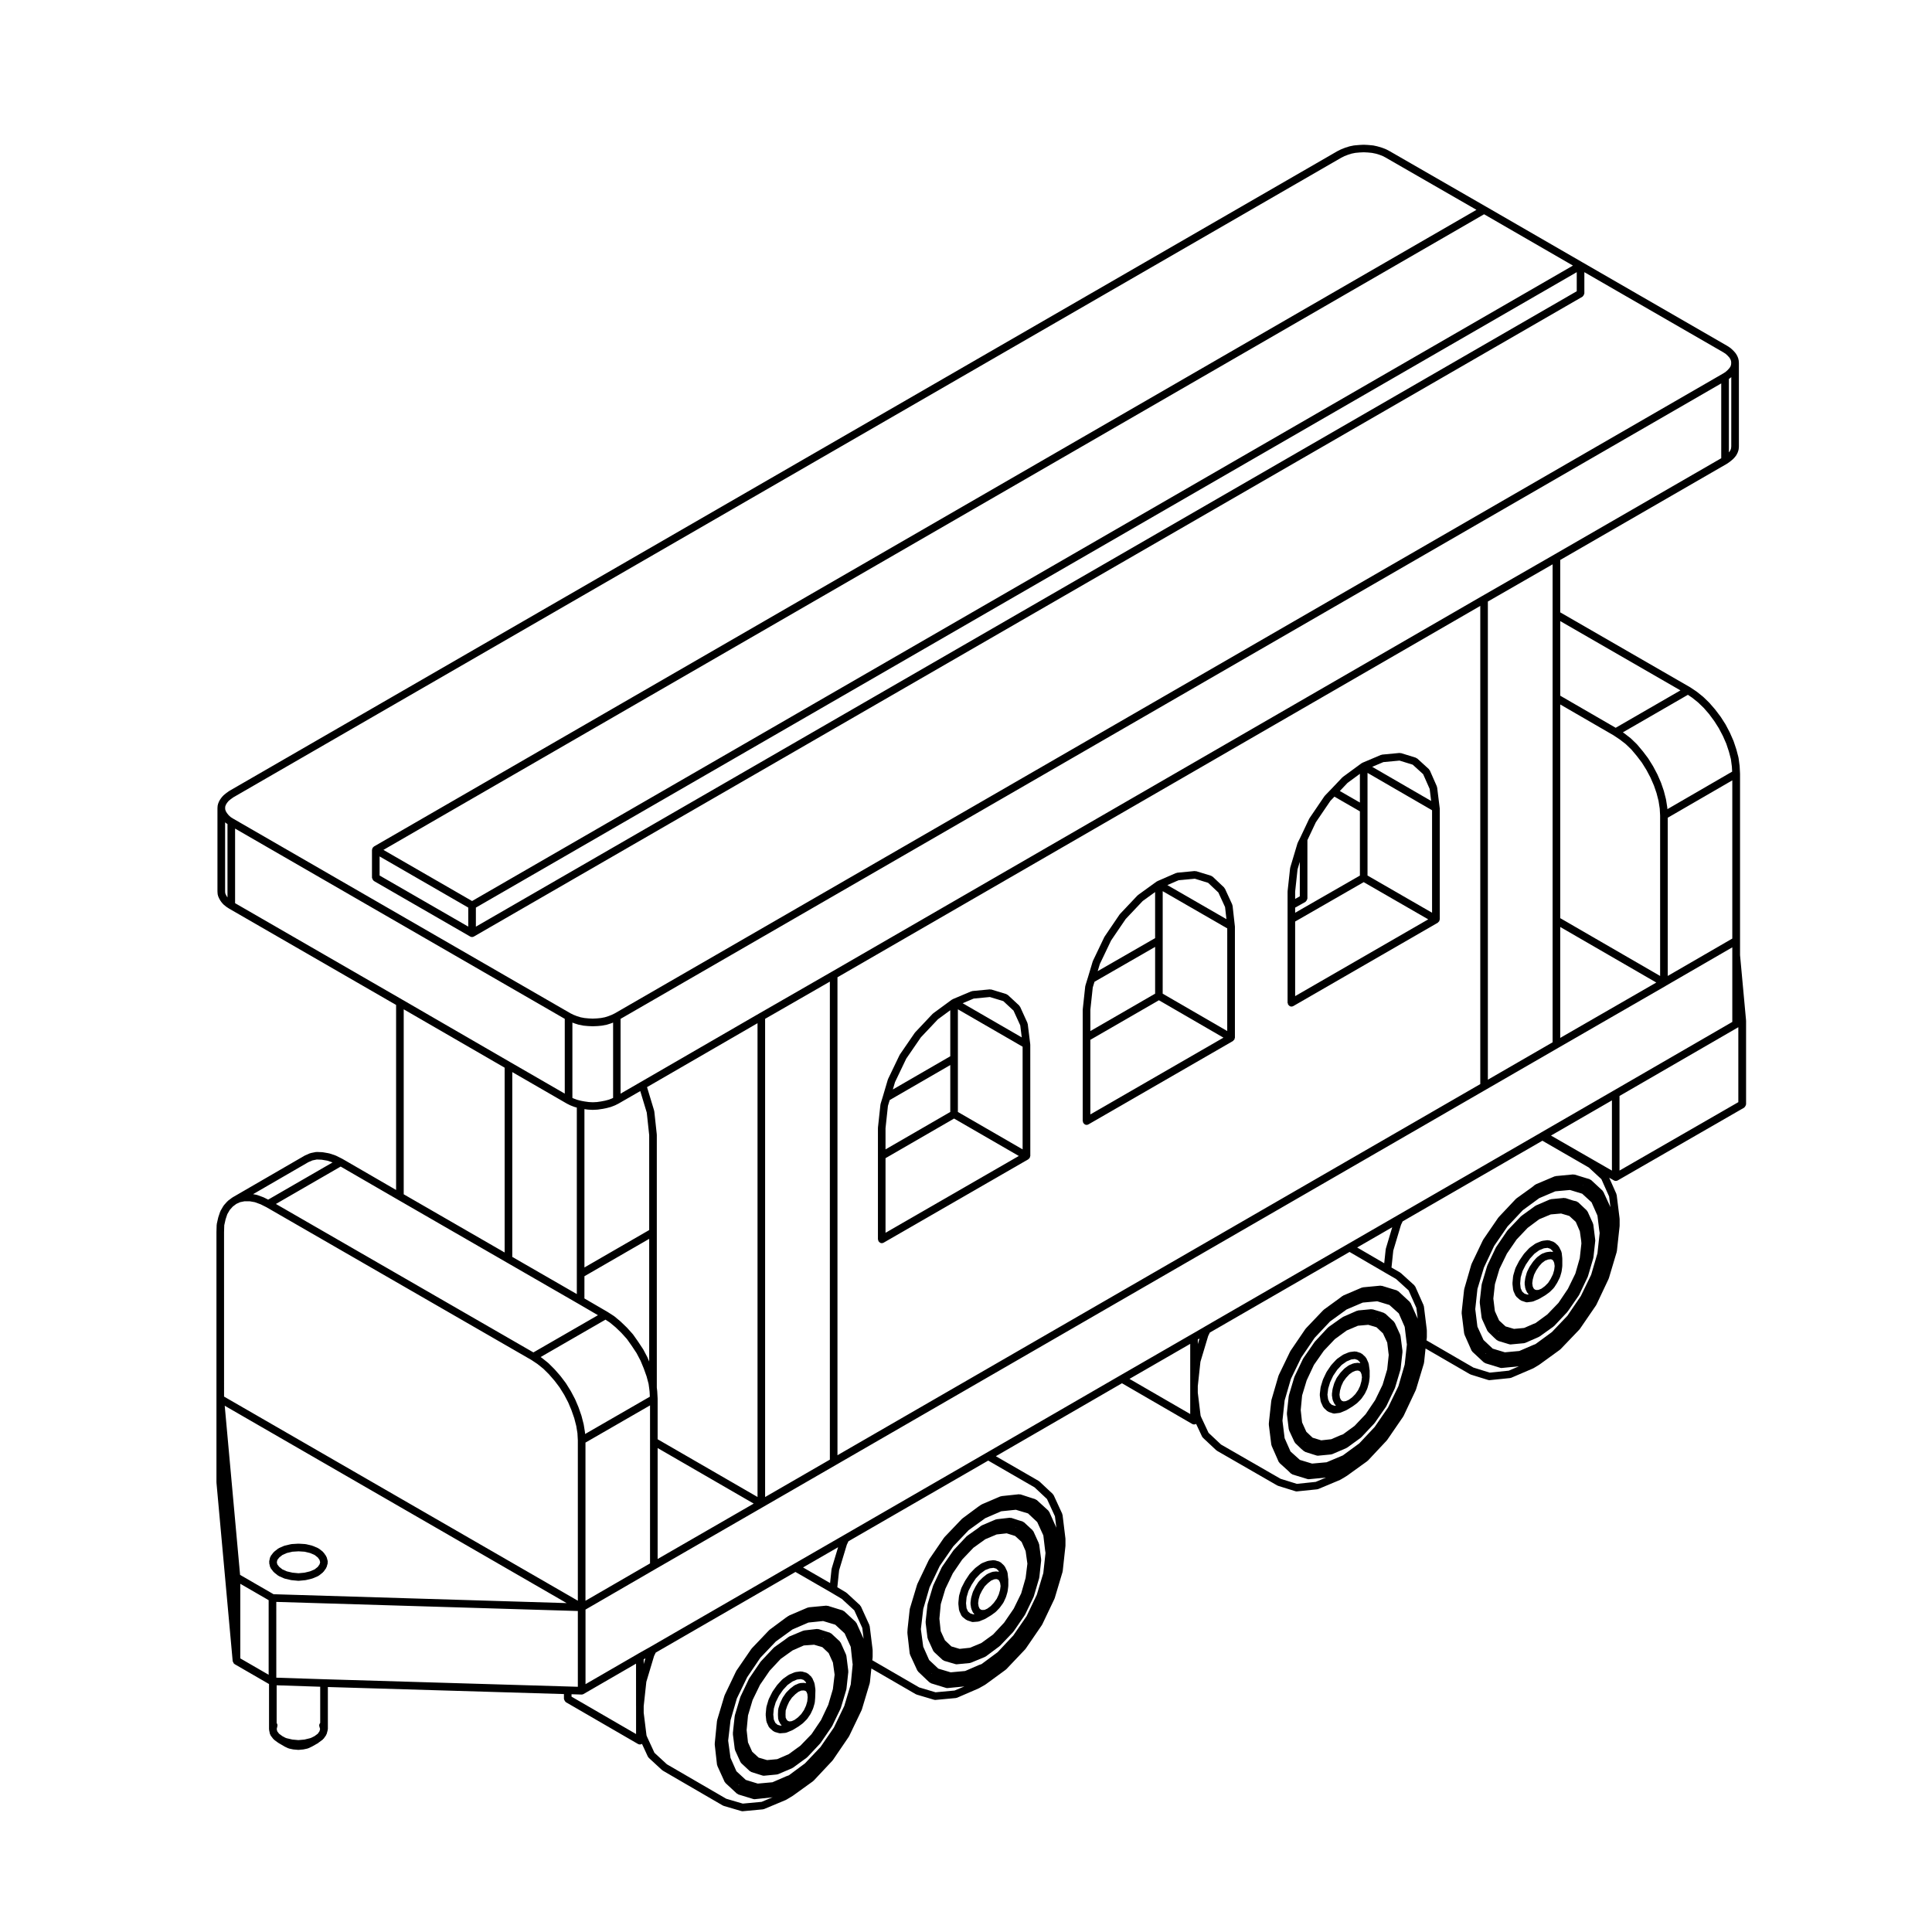 <?xml version="1.0" encoding="UTF-8"?>
<!-- Uploaded to: SVG Repo, www.svgrepo.com, Generator: SVG Repo Mixer Tools -->
<svg fill="#000000" width="800px" height="800px" version="1.1" viewBox="144 144 512 512" xmlns="http://www.w3.org/2000/svg">
 <g>
  <path d="m506.95 507.02-0.223-1.598c-0.004-0.055-0.066-0.082-0.074-0.125-0.02-0.055 0.016-0.105-0.012-0.152l-0.551-1.211c-0.031-0.07-0.105-0.082-0.145-0.137-0.039-0.055-0.031-0.125-0.082-0.176l-0.883-0.828c-0.059-0.059-0.141-0.039-0.207-0.082-0.066-0.039-0.09-0.117-0.16-0.141l-1.16-0.387c-0.082-0.031-0.145 0.02-0.227 0.016-0.082-0.004-0.141-0.074-0.223-0.059l-1.32 0.168c-0.051 0.004-0.074 0.055-0.121 0.07s-0.098-0.016-0.137 0.004l-1.438 0.598c-0.039 0.02-0.051 0.059-0.082 0.082-0.039 0.02-0.082 0.004-0.109 0.031l-1.484 1.043c-0.035 0.023-0.031 0.07-0.059 0.102-0.031 0.02-0.074 0.016-0.105 0.047l-1.32 1.43c-0.02 0.02-0.012 0.051-0.031 0.074-0.02 0.023-0.051 0.02-0.07 0.047l-1.152 1.707c-0.02 0.023-0.004 0.055-0.02 0.086-0.016 0.023-0.051 0.031-0.059 0.055l-0.887 1.875c-0.012 0.023 0.012 0.051 0 0.082-0.012 0.02-0.039 0.031-0.051 0.059l-0.551 1.82c-0.012 0.031 0.016 0.059 0.012 0.09-0.012 0.031-0.039 0.051-0.051 0.082l-0.215 1.812c-0.012 0.051 0.035 0.086 0.035 0.133s-0.039 0.086-0.035 0.133l0.227 1.547c0.004 0.055 0.055 0.086 0.07 0.133 0.016 0.047-0.016 0.102 0.012 0.141l0.551 1.211c0.039 0.086 0.117 0.133 0.176 0.203 0.023 0.035 0.016 0.086 0.051 0.117l0.883 0.828c0.059 0.055 0.141 0.039 0.211 0.082 0.059 0.039 0.086 0.109 0.156 0.137l1.152 0.387c0.105 0.035 0.215 0.055 0.316 0.055h0.004c0.047 0 0.086 0 0.125-0.012l1.32-0.168c0.02 0 0.031-0.02 0.047-0.023 0.074-0.016 0.141-0.016 0.211-0.047l1.492-0.625c0.02-0.012 0.023-0.039 0.047-0.047 0.035-0.016 0.07-0.012 0.105-0.031l1.547-0.941c0.012-0.012 0.012-0.023 0.02-0.035 0.02-0.012 0.035-0.004 0.051-0.016l1.047-0.766c0.023-0.02 0.02-0.051 0.047-0.07 0.02-0.02 0.055-0.012 0.074-0.031l0.988-0.992c0.031-0.031 0.02-0.074 0.039-0.105 0.02-0.02 0.059-0.012 0.082-0.039l0.828-1.211c0.012-0.02 0-0.039 0.012-0.059 0.02-0.031 0.051-0.039 0.07-0.07l0.609-1.27c0.012-0.031-0.012-0.055 0-0.082 0.016-0.035 0.051-0.051 0.059-0.09l0.383-1.375c0.012-0.023-0.012-0.051-0.004-0.07 0.004-0.031 0.035-0.039 0.035-0.07l0.168-1.27c0-0.023-0.02-0.039-0.02-0.07 0.004-0.02 0.031-0.039 0.031-0.066v-1.812c0-0.031-0.031-0.039-0.031-0.07-0.016-0.012 0.004-0.031 0.004-0.055zm-8.676 2.125c-0.02 0.035-0.066 0.039-0.074 0.074l-0.609 1.324c-0.012 0.031 0.012 0.059 0 0.086-0.012 0.023-0.039 0.035-0.051 0.066l-0.387 1.375c-0.004 0.023 0.016 0.051 0.012 0.074-0.004 0.023-0.035 0.047-0.039 0.07l-0.16 1.266c-0.012 0.051 0.039 0.09 0.039 0.137 0 0.047-0.047 0.09-0.039 0.137l0.168 1.102c0.004 0.059 0.059 0.09 0.074 0.137 0.016 0.047-0.016 0.102 0.004 0.141l0.395 0.828c0.031 0.074 0.102 0.109 0.145 0.172 0.031 0.035 0.02 0.082 0.051 0.109l0.258 0.25-0.379 0.051-0.734-0.246-0.57-0.539-0.414-0.906-0.176-1.25 0.195-1.613 0.504-1.656 0.816-1.738 1.066-1.578 1.195-1.301 1.32-0.934 1.199-0.504 0.953-0.121 0.734 0.242 0.574 0.539 0.152 0.332-0.211-0.07c-0.074-0.031-0.141 0.02-0.215 0.016-0.082-0.012-0.137-0.074-0.215-0.066l-0.992 0.117c-0.051 0.004-0.074 0.055-0.121 0.07-0.051 0.012-0.102-0.02-0.145 0l-1.047 0.438c-0.039 0.016-0.051 0.066-0.086 0.086-0.039 0.02-0.086 0.004-0.117 0.031l-0.992 0.719c-0.031 0.02-0.023 0.059-0.055 0.086-0.023 0.023-0.066 0.016-0.09 0.047l-0.988 1.043c-0.016 0.02-0.012 0.051-0.023 0.07-0.02 0.02-0.051 0.02-0.059 0.039l-0.828 1.152c-0.039 0.031-0.023 0.066-0.039 0.098zm6.519 0.887-0.344 1.238-0.527 1.113-0.746 1.074-0.867 0.875-0.898 0.648-0.75 0.336-0.609 0.066-0.395-0.125-0.312-0.312-0.25-0.527-0.117-0.816 0.133-1.055 0.344-1.219 0.539-1.18 0.727-1.012 0.875-0.934 0.828-0.594 0.805-0.336 0.621-0.07 0.422 0.137 0.297 0.266 0.238 0.555 0.125 0.832z"/>
  <path d="m515.15 498c-0.004-0.059-0.059-0.086-0.082-0.137-0.012-0.051 0.02-0.105 0-0.156l-1.438-3.141c-0.031-0.07-0.105-0.082-0.145-0.137-0.039-0.059-0.031-0.133-0.082-0.18l-2.262-2.098c-0.055-0.055-0.133-0.035-0.195-0.074-0.059-0.039-0.082-0.109-0.152-0.137l-0.938-0.328c-0.012-0.004-0.016 0.004-0.023 0.004-0.012-0.012-0.016-0.02-0.023-0.02l-2.039-0.609c-0.07-0.02-0.125 0.031-0.195 0.023-0.07-0.012-0.105-0.066-0.188-0.059l-3.465 0.328c-0.059 0.004-0.098 0.059-0.145 0.082-0.059 0.012-0.105-0.02-0.168 0l-3.641 1.602c-0.031 0.012-0.035 0.051-0.066 0.07-0.035 0.016-0.07 0-0.102 0.02l-0.883 0.605c0 0.004 0 0.004-0.004 0.004-0.004 0.004-0.004 0-0.004 0.004l-2.863 2.035c-0.035 0.023-0.031 0.066-0.059 0.098-0.031 0.023-0.074 0.016-0.102 0.047l-3.426 3.691c-0.016 0.02-0.012 0.051-0.023 0.07-0.016 0.02-0.047 0.02-0.066 0.039l-2.973 4.301c-0.016 0.02 0 0.051-0.016 0.082-0.016 0.023-0.051 0.031-0.066 0.059l-2.262 4.731c-0.016 0.031 0.004 0.059-0.004 0.09-0.012 0.031-0.047 0.035-0.051 0.059l-1.43 4.801c-0.012 0.031 0.02 0.059 0.012 0.098-0.012 0.035-0.047 0.051-0.051 0.086l-0.383 3.527-0.105 1.043c-0.012 0.047 0.031 0.074 0.031 0.109s-0.039 0.074-0.031 0.117l0.492 4.027c0.012 0.059 0.066 0.098 0.086 0.145 0.016 0.055-0.016 0.105 0.004 0.152l1.43 3.082c0.035 0.082 0.109 0.121 0.168 0.188 0.023 0.039 0.016 0.086 0.051 0.117l1.547 1.484c0.012 0.012 0.023 0.012 0.035 0.016 0.012 0.012 0.004 0.023 0.016 0.035l0.719 0.598c0.066 0.055 0.141 0.047 0.211 0.082 0.055 0.031 0.074 0.102 0.137 0.117l2.973 0.938c0.102 0.031 0.195 0.047 0.301 0.047 0.035 0 0.066-0.004 0.098-0.004l3.426-0.328c0.016-0.004 0.023-0.023 0.039-0.023 0.09-0.012 0.176-0.02 0.258-0.051l3.75-1.602c0.031-0.012 0.035-0.051 0.066-0.07 0.047-0.02 0.098-0.012 0.133-0.039l3.641-2.641c0.031-0.023 0.023-0.066 0.051-0.09 0.031-0.023 0.07-0.016 0.09-0.039l3.473-3.691c0.02-0.023 0.012-0.059 0.031-0.086 0.016-0.02 0.051-0.012 0.059-0.035l2.984-4.293c0.012-0.02 0-0.051 0.012-0.07 0.02-0.031 0.055-0.039 0.07-0.074l2.258-4.742c0.016-0.023-0.004-0.051 0.004-0.074 0.012-0.031 0.039-0.039 0.051-0.07l1.43-4.793c0.012-0.035-0.016-0.059-0.012-0.09 0.004-0.039 0.047-0.055 0.047-0.09l0.504-4.516c0-0.047-0.035-0.074-0.035-0.117 0-0.039 0.035-0.074 0.035-0.117zm-6.133-4.539 0.125 0.109-0.312-0.168zm-18.977 32.855-0.102-0.102 0.211 0.125zm21.578-19.406-1.215 4.07-1.965 4.047-2.519 3.738-2.961 3.125-3.055 2.227-0.637 0.227c-0.012 0.004-0.016 0.02-0.031 0.023-0.012 0.004-0.02-0.004-0.031 0l-2.41 1.043-2.66 0.293-2.281-0.699-1.664-1.57-1.125-2.488-0.359-3.254 0.367-3.883 1.211-4.004 1.926-4.102 2.609-3.727 2.918-3.078 3.129-2.293 3.004-1.273 2.734-0.242 2.18 0.648 1.719 1.621 1.125 2.43 0.312 2.609v0.012 0.012l0.09 0.648z"/>
  <path d="m558.03 477.52-0.168-1.547c-0.004-0.066-0.07-0.102-0.09-0.16-0.016-0.059 0.02-0.117-0.012-0.176l-0.605-1.211c-0.031-0.059-0.102-0.07-0.133-0.117-0.039-0.055-0.031-0.125-0.082-0.168l-0.883-0.828c-0.055-0.059-0.137-0.039-0.203-0.082-0.07-0.039-0.09-0.117-0.168-0.141l-1.152-0.387c-0.082-0.031-0.145 0.02-0.227 0.016-0.082-0.004-0.145-0.074-0.227-0.059l-1.32 0.168c-0.051 0.004-0.074 0.055-0.117 0.066-0.051 0.016-0.098-0.02-0.137 0l-1.484 0.609c-0.039 0.016-0.051 0.066-0.09 0.086-0.039 0.023-0.09 0.004-0.125 0.035l-1.438 1.043c-0.031 0.023-0.023 0.07-0.051 0.09-0.031 0.031-0.07 0.02-0.102 0.051l-1.32 1.426c-0.02 0.02-0.012 0.055-0.023 0.074-0.016 0.023-0.051 0.02-0.066 0.047l-1.16 1.707c-0.016 0.02-0.004 0.047-0.016 0.066-0.016 0.02-0.039 0.02-0.051 0.039l-0.938 1.82c-0.016 0.035 0.004 0.07-0.004 0.102-0.02 0.035-0.059 0.047-0.07 0.082l-0.551 1.875c-0.012 0.035 0.02 0.066 0.012 0.105-0.004 0.035-0.039 0.051-0.047 0.09l-0.168 1.812c-0.004 0.039 0.035 0.066 0.035 0.105 0 0.035-0.039 0.059-0.031 0.102l0.168 1.547c0.004 0.059 0.059 0.102 0.082 0.152 0.012 0.055-0.02 0.105 0 0.156l0.551 1.211c0.051 0.098 0.125 0.152 0.195 0.223 0.031 0.039 0.02 0.09 0.059 0.117l0.938 0.828c0.059 0.051 0.137 0.039 0.207 0.082 0.055 0.031 0.074 0.102 0.137 0.117l1.16 0.387c0.105 0.035 0.211 0.055 0.312 0.055h0.004c0.047 0 0.086 0 0.125-0.012l1.32-0.168c0.02 0 0.023-0.02 0.047-0.031 0.074-0.012 0.145-0.012 0.215-0.039l1.438-0.609c0.02-0.004 0.02-0.023 0.039-0.035 0.031-0.016 0.059-0.004 0.086-0.023l1.594-0.938c0.016-0.012 0.016-0.031 0.031-0.039 0.016-0.012 0.035-0.012 0.055-0.02l1.047-0.766c0.023-0.02 0.02-0.051 0.039-0.07 0.023-0.02 0.055-0.012 0.082-0.031l0.992-0.992c0.035-0.035 0.023-0.09 0.055-0.125 0.02-0.023 0.059-0.016 0.082-0.047l0.777-1.211c0.004-0.016 0-0.023 0.004-0.039 0.016-0.023 0.035-0.031 0.047-0.055l0.66-1.32c0.02-0.031 0-0.059 0.012-0.09s0.051-0.051 0.059-0.086l0.383-1.324c0.004-0.023-0.016-0.051-0.012-0.074 0.004-0.031 0.035-0.047 0.039-0.074l0.168-1.27c0-0.023-0.02-0.039-0.02-0.07 0.004-0.02 0.031-0.039 0.031-0.066v-1.867c0-0.023-0.02-0.035-0.02-0.055 0.008-0.035 0.031-0.051 0.023-0.07zm-8.629 2.144c-0.012 0.02-0.039 0.023-0.051 0.047l-0.66 1.328c-0.02 0.031 0 0.066-0.012 0.102-0.012 0.031-0.051 0.047-0.059 0.082l-0.383 1.375c-0.012 0.023 0.012 0.051 0.012 0.07-0.012 0.031-0.035 0.039-0.039 0.066l-0.168 1.211c-0.012 0.055 0.039 0.098 0.039 0.141 0 0.047-0.047 0.09-0.039 0.137l0.168 1.16c0.012 0.055 0.059 0.086 0.082 0.137 0.012 0.047-0.02 0.09 0.004 0.137l0.383 0.828c0.039 0.09 0.121 0.137 0.18 0.207 0.031 0.031 0.02 0.082 0.051 0.109l0.246 0.223-0.395 0.051-0.746-0.246-0.621-0.551-0.398-0.875-0.137-1.27 0.145-1.621 0.5-1.699 0.855-1.668 1.098-1.605 1.188-1.293 1.266-0.922 1.246-0.508 0.961-0.121 0.734 0.246 0.59 0.555 0.152 0.309-0.273-0.074c-0.07-0.02-0.125 0.023-0.195 0.023-0.07-0.012-0.121-0.07-0.191-0.059l-0.992 0.117c-0.047 0-0.066 0.051-0.105 0.059-0.039 0.012-0.086-0.02-0.121-0.012l-1.055 0.383c-0.051 0.02-0.059 0.082-0.105 0.105s-0.102 0.004-0.141 0.035l-1.043 0.777c-0.035 0.02-0.023 0.066-0.055 0.09-0.031 0.031-0.07 0.02-0.102 0.051l-0.887 0.984c-0.016 0.02-0.004 0.051-0.02 0.07-0.02 0.02-0.051 0.02-0.059 0.039l-0.828 1.215c-0.02 0.004-0.004 0.031-0.02 0.055zm6.473 0.898-0.332 1.148-0.609 1.223-0.664 1.043-0.883 0.883-0.875 0.645-0.777 0.324-0.551 0.039-0.434-0.117-0.324-0.309-0.242-0.516-0.121-0.855 0.137-1.004 0.336-1.223 0.59-1.184 0.75-1.102 0.762-0.855 0.84-0.621 0.805-0.297 0.672-0.082 0.352 0.102 0.328 0.309 0.242 0.559 0.125 0.832z"/>
  <path d="m566.74 472.48-0.496-3.965c-0.004-0.059-0.066-0.086-0.074-0.133-0.02-0.055 0.02-0.105-0.012-0.16l-1.426-3.141c-0.031-0.066-0.105-0.082-0.145-0.133-0.039-0.051-0.031-0.133-0.082-0.18l-2.262-2.144c-0.07-0.07-0.168-0.055-0.246-0.102-0.082-0.047-0.121-0.133-0.215-0.156l-0.898-0.207-1.996-0.648c-0.07-0.02-0.133 0.023-0.207 0.02-0.07-0.012-0.117-0.07-0.195-0.066l-3.473 0.328c-0.059 0.004-0.09 0.059-0.145 0.082-0.055 0.012-0.105-0.02-0.156 0l-3.688 1.598c-0.039 0.016-0.051 0.066-0.086 0.086-0.035 0.02-0.082 0.004-0.109 0.031l-0.816 0.598h-0.004l-2.816 2.035c-0.023 0.02-0.023 0.059-0.051 0.082-0.023 0.023-0.066 0.02-0.09 0.039l-3.523 3.699c-0.023 0.02-0.016 0.059-0.035 0.082-0.02 0.023-0.055 0.02-0.07 0.051l-2.922 4.297c-0.02 0.023-0.004 0.055-0.02 0.082-0.016 0.023-0.051 0.023-0.059 0.055l-2.258 4.734c-0.016 0.023 0.004 0.055-0.004 0.086-0.012 0.031-0.039 0.035-0.051 0.059l-1.43 4.801c-0.012 0.031 0.016 0.059 0.012 0.09-0.004 0.035-0.047 0.051-0.047 0.09l-0.395 3.523-0.105 0.992c0 0.039 0.035 0.07 0.035 0.109s-0.035 0.074-0.035 0.117l0.504 4.027c0.004 0.059 0.059 0.098 0.082 0.145 0.012 0.051-0.02 0.102 0 0.145l1.438 3.141c0.035 0.086 0.105 0.121 0.168 0.191 0.023 0.035 0.016 0.082 0.051 0.109l1.535 1.492c0.004 0 0.012 0 0.016 0.004s0.004 0.012 0.004 0.016l0.719 0.66c0.07 0.059 0.156 0.051 0.23 0.09 0.066 0.039 0.098 0.105 0.16 0.133l2.922 0.883c0.098 0.031 0.191 0.047 0.289 0.047h0.004c0.035 0 0.066-0.004 0.098-0.004l3.523-0.328c0.02-0.004 0.031-0.023 0.051-0.023 0.09-0.012 0.176-0.02 0.266-0.059l3.641-1.594c0.031-0.016 0.031-0.051 0.059-0.07 0.039-0.02 0.086-0.012 0.117-0.039l3.688-2.637c0.031-0.023 0.031-0.07 0.055-0.09 0.023-0.023 0.07-0.016 0.098-0.039l3.473-3.699c0.02-0.02 0.012-0.059 0.031-0.082 0.02-0.023 0.051-0.016 0.07-0.039l2.973-4.293c0.012-0.02 0-0.051 0.012-0.07 0.02-0.031 0.055-0.039 0.07-0.074l2.262-4.742c0.012-0.023-0.004-0.051 0.004-0.074 0.012-0.031 0.047-0.039 0.055-0.074l1.426-4.848c0.012-0.031-0.012-0.059-0.012-0.09 0.012-0.035 0.047-0.051 0.051-0.09l0.492-4.516c0.012-0.051-0.031-0.082-0.031-0.117-0.023-0.055 0.012-0.078 0.004-0.121zm-25.602 24.367-0.141-0.137 0.344 0.203zm21.516-19.422-1.164 4.082-1.977 4.047-2.5 3.719-2.969 3.078-3.125 2.293-0.582 0.223c-0.012 0-0.012 0.012-0.02 0.016-0.004 0.004-0.016-0.004-0.02 0l-2.394 1.039-2.676 0.246-2.238-0.656-1.707-1.57-1.125-2.481-0.406-3.324 0.418-3.812 1.215-4.07 1.965-4.039 2.57-3.742 2.918-3.074 3.074-2.293 3.055-1.273 2.742-0.242 2.176 0.648 1.715 1.57 1.074 2.481 0.359 2.539 0.055 0.711z"/>
  <path d="m230.86 557.75-0.277-1.043c-0.016-0.066-0.086-0.09-0.109-0.145s0-0.117-0.039-0.172l-0.664-0.941c-0.031-0.039-0.086-0.039-0.121-0.082-0.035-0.039-0.031-0.102-0.074-0.133l-1.047-0.828c-0.039-0.035-0.098-0.016-0.137-0.039-0.039-0.023-0.051-0.074-0.098-0.098l-1.43-0.609c-0.023-0.012-0.055 0.012-0.086 0-0.023-0.012-0.039-0.039-0.07-0.051l-1.598-0.383c-0.035-0.012-0.055 0.02-0.09 0.016-0.035-0.004-0.051-0.039-0.086-0.047l-1.762-0.105c-0.031-0.004-0.035 0.02-0.066 0.02s-0.035-0.02-0.066-0.02l-1.762 0.105c-0.031 0.004-0.051 0.039-0.082 0.039-0.031 0.004-0.055-0.02-0.086-0.012l-1.652 0.383c-0.035 0.004-0.047 0.047-0.082 0.055-0.035 0.012-0.066-0.016-0.102 0.004l-1.375 0.598c-0.039 0.02-0.051 0.074-0.09 0.102-0.039 0.02-0.09 0.004-0.125 0.035l-1.047 0.828c-0.035 0.031-0.031 0.086-0.066 0.109-0.031 0.035-0.086 0.031-0.109 0.07l-0.719 0.938c-0.051 0.07-0.023 0.145-0.055 0.215-0.035 0.07-0.109 0.105-0.133 0.188l-0.223 1.043c-0.016 0.082 0.039 0.141 0.039 0.215 0 0.082-0.055 0.137-0.035 0.215l0.223 0.992c0.02 0.09 0.098 0.137 0.137 0.215 0.023 0.059 0.004 0.121 0.047 0.176l0.719 0.938c0.023 0.035 0.074 0.02 0.105 0.051 0.035 0.039 0.031 0.102 0.07 0.125l1.047 0.828c0.039 0.031 0.098 0.02 0.137 0.051 0.035 0.02 0.039 0.066 0.082 0.082l1.375 0.609c0.047 0.02 0.09 0.02 0.137 0.031 0.016 0.012 0.023 0.031 0.039 0.031l1.652 0.383c0.039 0.012 0.082 0.012 0.117 0.02 0.004 0 0.004 0.004 0.016 0.004l1.762 0.168c0.031 0.004 0.066 0.004 0.098 0.004s0.066 0 0.098-0.004l1.762-0.168c0.004 0 0.012-0.004 0.016-0.012 0.039-0.004 0.082-0.004 0.121-0.016l1.598-0.383c0.016-0.004 0.02-0.02 0.035-0.031 0.039-0.012 0.082-0.004 0.121-0.02l1.43-0.609c0.039-0.02 0.047-0.07 0.086-0.09 0.047-0.023 0.102-0.016 0.145-0.051l1.047-0.828c0.051-0.039 0.047-0.105 0.086-0.145 0.031-0.039 0.086-0.023 0.109-0.059l0.664-0.938c0.031-0.047 0.012-0.102 0.031-0.145 0.035-0.059 0.102-0.102 0.117-0.168l0.277-0.992c0.023-0.102-0.031-0.176-0.031-0.266 0.016-0.078 0.074-0.156 0.051-0.254zm-2.176 0.824-0.473 0.672-0.836 0.66-1.234 0.523-1.43 0.344-1.602 0.152-1.602-0.152-1.484-0.344-1.176-0.523-0.852-0.672-0.508-0.66-0.125-0.559 0.133-0.609 0.5-0.648 0.855-0.68 1.168-0.516 1.477-0.344 1.617-0.102 1.617 0.102 1.43 0.344 1.219 0.52 0.84 0.664 0.465 0.66 0.16 0.609z"/>
  <path d="m228.42 605.8c0.02-0.016 0.047-0.012 0.066-0.023l1.047-0.77c0.055-0.039 0.055-0.109 0.102-0.168 0.035-0.031 0.098-0.02 0.125-0.059l0.664-0.938c0.031-0.051 0.012-0.105 0.035-0.152 0.035-0.066 0.102-0.105 0.117-0.176l0.277-1.047c0.012-0.051-0.02-0.086-0.016-0.125 0.004-0.051 0.051-0.082 0.051-0.125v-11.141l62.562 1.867v1.281c0 0.051 0.047 0.082 0.055 0.125 0.016 0.125 0.074 0.223 0.137 0.332 0.07 0.117 0.121 0.223 0.23 0.309 0.035 0.031 0.039 0.082 0.082 0.105l19.121 11.074c0.156 0.098 0.332 0.137 0.504 0.137 0.18 0 0.359-0.051 0.523-0.145l0.031-0.02 1.562 3.387c0.039 0.09 0.121 0.137 0.18 0.207 0.023 0.031 0.016 0.082 0.051 0.105l3.527 3.254c0.031 0.031 0.074 0.02 0.109 0.039 0.031 0.023 0.031 0.07 0.066 0.09l15.926 9.254c0.051 0.031 0.105 0.023 0.156 0.047 0.023 0.012 0.035 0.047 0.066 0.051l4.684 1.375c0.098 0.031 0.191 0.047 0.289 0.047 0.031 0 0.059-0.004 0.098-0.004l5.344-0.5c0.016-0.004 0.023-0.02 0.047-0.023 0.086-0.012 0.168-0.016 0.25-0.051l5.785-2.418c0.02-0.012 0.02-0.031 0.039-0.039 0.023-0.016 0.059-0.012 0.09-0.031l1.652-0.992c0.012-0.004 0.012-0.02 0.02-0.031 0.016-0.012 0.035-0.004 0.051-0.016l5.352-3.859c0.031-0.023 0.023-0.066 0.055-0.09 0.031-0.023 0.066-0.016 0.09-0.039l5.012-5.344c0.02-0.023 0.012-0.059 0.031-0.086 0.016-0.02 0.051-0.016 0.066-0.039l4.242-6.227c0.012-0.02 0-0.039 0.012-0.066 0.016-0.023 0.047-0.035 0.059-0.066l3.305-6.887c0.012-0.023-0.004-0.051 0.004-0.074 0.012-0.031 0.039-0.047 0.051-0.074l2.098-6.996c0.012-0.031-0.016-0.059-0.012-0.098 0.004-0.035 0.047-0.055 0.047-0.098l0.387-3.688 11.773 6.82c0.047 0.023 0.102 0.023 0.145 0.039 0.031 0.016 0.039 0.047 0.07 0.055l4.625 1.375c0.098 0.031 0.191 0.047 0.289 0.047 0.031 0 0.059-0.004 0.098-0.004l5.402-0.5c0.02-0.004 0.023-0.023 0.047-0.023 0.086-0.012 0.176-0.02 0.262-0.055l5.734-2.481c0.012-0.004 0.012-0.023 0.023-0.031 0.023-0.012 0.047-0.004 0.07-0.016l1.652-0.938c0.016-0.012 0.02-0.039 0.035-0.051 0.02-0.012 0.047-0.004 0.066-0.02l5.344-3.906c0.031-0.023 0.023-0.066 0.055-0.09 0.02-0.02 0.059-0.012 0.082-0.035l5.019-5.289c0.02-0.023 0.012-0.066 0.031-0.09 0.02-0.02 0.055-0.016 0.07-0.039l4.301-6.277c0.012-0.02 0-0.047 0.012-0.066 0.02-0.031 0.055-0.047 0.07-0.074l3.254-6.832c0.016-0.023-0.004-0.051 0.004-0.074 0.012-0.031 0.039-0.039 0.051-0.07l2.09-6.996c0.012-0.035-0.016-0.059-0.012-0.098 0.004-0.035 0.047-0.055 0.047-0.09l0.719-6.609c0.004-0.02-0.016-0.035-0.012-0.055 0-0.02 0.02-0.031 0.02-0.055v-1.793c0-0.023-0.023-0.035-0.023-0.059-0.004-0.023 0.02-0.039 0.016-0.066l-0.766-6.281c-0.012-0.055-0.07-0.086-0.082-0.137-0.02-0.055 0.016-0.105-0.012-0.16l-2.258-4.902c-0.031-0.07-0.105-0.082-0.141-0.137-0.039-0.055-0.031-0.125-0.086-0.176l-3.527-3.305c-0.031-0.031-0.082-0.02-0.105-0.047-0.039-0.023-0.039-0.074-0.082-0.098l-11.383-6.57 33.422-19.332 18.605 10.781c0.156 0.098 0.332 0.137 0.508 0.137 0.168 0 0.332-0.047 0.488-0.125l0.051-0.023 1.582 3.375c0.039 0.086 0.109 0.125 0.168 0.195 0.031 0.031 0.02 0.082 0.055 0.105l3.527 3.305c0.031 0.035 0.082 0.02 0.117 0.051 0.031 0.023 0.031 0.07 0.07 0.09l15.98 9.199c0.047 0.031 0.102 0.02 0.145 0.039 0.02 0.012 0.031 0.047 0.059 0.051l4.625 1.438c0.102 0.035 0.195 0.051 0.297 0.051h0.004c0.035 0 0.07 0 0.105-0.012l5.344-0.551c0.02 0 0.023-0.02 0.039-0.02 0.086-0.012 0.168-0.02 0.246-0.051l5.785-2.422c0.02-0.004 0.02-0.035 0.039-0.047 0.031-0.012 0.066-0.004 0.09-0.02l1.652-0.992c0.016-0.012 0.016-0.023 0.023-0.035 0.016-0.012 0.035-0.004 0.051-0.016l5.352-3.859c0.031-0.02 0.031-0.066 0.055-0.09 0.023-0.02 0.066-0.012 0.098-0.039l5.008-5.344c0.023-0.023 0.016-0.059 0.035-0.086 0.016-0.02 0.047-0.012 0.066-0.035l4.269-6.223c0.012-0.02 0-0.047 0.012-0.066 0.02-0.035 0.055-0.047 0.07-0.074l3.25-6.887c0.012-0.023-0.004-0.051 0-0.07 0.016-0.031 0.047-0.047 0.055-0.074l2.098-6.941c0.012-0.035-0.016-0.059-0.012-0.102 0.004-0.031 0.047-0.051 0.047-0.09l0.395-3.738 11.77 6.82c0.051 0.031 0.102 0.02 0.141 0.039 0.023 0.012 0.035 0.039 0.066 0.051l4.625 1.438c0.102 0.035 0.203 0.051 0.301 0.051 0.035 0 0.066 0 0.105-0.012l5.402-0.551c0.02 0 0.031-0.02 0.047-0.02 0.086-0.016 0.168-0.02 0.25-0.055l5.785-2.481c0.016-0.004 0.02-0.031 0.035-0.039 0.031-0.016 0.066-0.004 0.098-0.023l1.547-0.941c0.012-0.004 0.012-0.023 0.02-0.031 0.016-0.012 0.031-0.004 0.047-0.016l5.394-3.91c0.031-0.02 0.023-0.059 0.051-0.086 0.031-0.02 0.066-0.012 0.09-0.039l5.012-5.234c0.023-0.023 0.016-0.059 0.035-0.09 0.02-0.02 0.055-0.016 0.07-0.039l4.301-6.277c0.016-0.02 0-0.051 0.016-0.07 0.016-0.031 0.051-0.039 0.066-0.07l3.254-6.887c0.012-0.023-0.004-0.051 0.004-0.074 0.012-0.023 0.039-0.047 0.051-0.074l2.09-6.996c0.012-0.031-0.016-0.059-0.012-0.09 0.004-0.035 0.047-0.051 0.047-0.09l0.719-6.609c0.004-0.02-0.016-0.035-0.012-0.055 0-0.02 0.02-0.035 0.02-0.055v-1.82c0-0.023-0.023-0.039-0.031-0.066 0-0.023 0.02-0.035 0.02-0.059l-0.77-6.223c-0.004-0.055-0.059-0.082-0.074-0.133-0.016-0.051 0.02-0.105-0.004-0.152l-1.91-4.293 1.258 0.719c0.156 0.098 0.328 0.137 0.504 0.137 0.176 0 0.344-0.047 0.504-0.137l33.504-19.285c0.047-0.02 0.047-0.082 0.086-0.105 0.105-0.082 0.16-0.176 0.227-0.297 0.07-0.117 0.125-0.207 0.141-0.336 0.004-0.047 0.055-0.082 0.055-0.125v-22.148c0-0.016-0.02-0.031-0.02-0.047 0-0.02 0.02-0.031 0.016-0.051l-1.594-17.305v-48.059c0-0.012-0.016-0.016-0.016-0.031 0-0.012 0.012-0.016 0.012-0.023l-0.105-1.984c0-0.016-0.02-0.02-0.02-0.035 0-0.012 0.012-0.02 0.012-0.035l-0.277-2.098c0-0.023-0.031-0.035-0.035-0.055-0.004-0.023 0.016-0.047 0.012-0.07l-0.551-2.09c-0.004-0.012-0.016-0.016-0.02-0.023-0.004-0.012 0.004-0.02 0.004-0.035l-0.719-2.152c0-0.016-0.023-0.02-0.031-0.039-0.012-0.016 0.004-0.031 0-0.047l-0.945-2.152c0-0.012-0.02-0.012-0.023-0.023-0.004-0.016 0.004-0.031-0.004-0.039l-1.102-2.098c-0.004-0.016-0.023-0.016-0.035-0.031-0.004-0.012 0-0.023-0.004-0.039l-1.27-1.984c-0.004-0.012-0.02-0.012-0.031-0.02-0.004-0.012 0-0.023-0.012-0.039l-1.465-1.934c-0.012-0.012-0.031-0.012-0.039-0.02-0.012-0.012 0-0.023-0.012-0.039l-1.438-1.652c-0.012-0.012-0.031-0.004-0.039-0.02-0.016-0.012-0.012-0.031-0.02-0.047l-1.594-1.543c-0.016-0.012-0.039-0.004-0.051-0.02-0.016-0.012-0.012-0.031-0.023-0.039l-1.652-1.324c-0.016-0.012-0.035 0-0.047-0.012-0.016-0.012-0.012-0.031-0.031-0.039l-1.652-1.102c-0.012-0.004-0.02 0-0.031-0.004-0.012-0.004-0.012-0.02-0.02-0.023l-34.379-19.824v-13.879l44.184-25.496c0.02-0.004 0.02-0.023 0.031-0.035 0.02-0.012 0.039-0.004 0.055-0.016l0.77-0.551c0.012-0.004 0.012-0.02 0.02-0.031 0.012-0.012 0.031-0.004 0.039-0.016l0.66-0.551c0.02-0.016 0.02-0.047 0.039-0.066 0.02-0.016 0.051-0.012 0.066-0.031l0.551-0.609c0.035-0.035 0.016-0.086 0.047-0.121 0.02-0.023 0.059-0.016 0.082-0.047l0.383-0.66c0.02-0.031 0-0.066 0.016-0.098 0.02-0.039 0.059-0.055 0.074-0.102l0.223-0.66c0.016-0.039-0.016-0.082-0.004-0.121 0.012-0.047 0.051-0.07 0.055-0.117l0.055-0.664c0-0.016-0.012-0.023-0.012-0.039 0-0.016 0.016-0.023 0.016-0.039v-22.148c0-0.016-0.016-0.023-0.016-0.039s0.012-0.023 0.012-0.039l-0.055-0.664c-0.004-0.047-0.051-0.07-0.059-0.109-0.004-0.047 0.023-0.086 0.012-0.125l-0.223-0.66c-0.012-0.035-0.055-0.047-0.07-0.082-0.02-0.035 0-0.074-0.02-0.109l-0.383-0.66c-0.02-0.031-0.066-0.035-0.09-0.066-0.02-0.031-0.012-0.07-0.035-0.102l-0.551-0.609c-0.016-0.012-0.035-0.012-0.047-0.02-0.016-0.012-0.012-0.031-0.02-0.047l-0.66-0.605c-0.031-0.02-0.059-0.012-0.09-0.031-0.023-0.02-0.02-0.055-0.051-0.074l-0.77-0.5c-0.004-0.004-0.016 0-0.023-0.004-0.012-0.004-0.012-0.016-0.02-0.02l-38.301-22.098-25.562-14.766h-0.004l-25.562-14.715h-0.016c-0.012 0-0.012-0.012-0.016-0.016l-0.828-0.438c-0.02-0.012-0.047 0-0.066-0.004-0.02-0.012-0.02-0.035-0.039-0.039l-0.992-0.387c-0.02-0.004-0.031 0.004-0.051 0-0.012-0.004-0.02-0.02-0.031-0.023l-1.102-0.328c-0.02-0.004-0.031 0.012-0.051 0.004-0.02-0.004-0.023-0.023-0.039-0.031l-1.098-0.234c-0.023-0.004-0.039 0.016-0.059 0.012-0.02-0.004-0.031-0.023-0.051-0.023l-1.152-0.105c-0.012 0-0.016 0.004-0.023 0.004-0.012 0-0.016-0.012-0.02-0.012l-1.16-0.055c-0.016 0-0.031 0.016-0.047 0.016s-0.031-0.016-0.047-0.016l-1.16 0.055c-0.012 0-0.016 0.012-0.02 0.012-0.012 0-0.02-0.004-0.023-0.004l-1.211 0.105c-0.02 0-0.035 0.023-0.055 0.023s-0.035-0.016-0.059-0.012l-1.102 0.223c-0.02 0.004-0.023 0.023-0.047 0.031-0.02 0.004-0.035-0.012-0.055-0.004l-1.055 0.328c-0.012 0.004-0.016 0.02-0.031 0.023-0.012 0.004-0.02-0.004-0.035 0l-0.988 0.387c-0.016 0.004-0.02 0.023-0.031 0.031-0.02 0.004-0.035-0.004-0.051 0l-0.887 0.438c-0.012 0.004-0.012 0.02-0.02 0.023-0.012 0.004-0.023 0-0.039 0.004l-293.7 169.57c-0.016 0.012-0.016 0.031-0.031 0.039-0.016 0.012-0.035 0-0.051 0.012l-0.766 0.551c-0.012 0.004-0.012 0.023-0.02 0.031-0.012 0.012-0.023 0.004-0.035 0.012l-0.664 0.551c-0.023 0.02-0.02 0.066-0.047 0.09-0.023 0.023-0.066 0.02-0.09 0.047l-0.5 0.605c-0.016 0.02-0.004 0.047-0.02 0.066-0.012 0.02-0.039 0.016-0.051 0.035l-0.383 0.605c-0.02 0.031 0 0.07-0.016 0.102s-0.059 0.039-0.07 0.074l-0.277 0.719c-0.016 0.047 0.016 0.09 0 0.137-0.012 0.055-0.059 0.086-0.066 0.141l-0.055 0.66c0 0.016 0.016 0.023 0.012 0.039 0 0.016-0.016 0.023-0.016 0.047v22.098c0 0.016 0.016 0.023 0.016 0.039s-0.012 0.023-0.012 0.035l0.055 0.719c0.004 0.059 0.059 0.098 0.074 0.152 0.012 0.055-0.02 0.105 0 0.16l0.277 0.66c0.012 0.023 0.035 0.035 0.051 0.059 0.012 0.016 0 0.039 0.004 0.055l0.383 0.664c0.012 0.02 0.051 0.016 0.066 0.035 0.02 0.031 0.004 0.07 0.031 0.102l0.5 0.605c0.02 0.023 0.059 0.016 0.086 0.039 0.023 0.031 0.02 0.07 0.051 0.098l0.664 0.551c0.02 0.016 0.047 0.012 0.059 0.02 0.016 0.012 0.016 0.035 0.035 0.051l0.766 0.5c0.012 0.004 0.02 0 0.031 0.012 0.004 0 0.004 0.012 0.016 0.016l44.188 25.492v49.031l-14.191-8.219c-0.012-0.004-0.02 0-0.031-0.004s-0.012-0.02-0.02-0.023l-1.652-0.828c-0.02-0.012-0.047 0.004-0.07-0.004-0.023-0.016-0.031-0.047-0.059-0.055l-1.652-0.551c-0.023-0.012-0.051 0.016-0.082 0.012-0.023-0.012-0.035-0.039-0.066-0.047l-1.598-0.277c-0.023-0.004-0.047 0.02-0.07 0.016-0.023 0-0.035-0.031-0.059-0.031l-1.492-0.059h-0.039c-0.039 0-0.059 0.035-0.102 0.039-0.035 0-0.066-0.031-0.102-0.02l-1.375 0.277c-0.039 0.012-0.055 0.051-0.098 0.066-0.035 0.016-0.074-0.016-0.109 0.004l-1.266 0.551c-0.02 0.004-0.02 0.031-0.039 0.039-0.02 0.012-0.039 0-0.059 0.012l-19.125 11.078c-0.02 0.012-0.02 0.035-0.035 0.051-0.02 0.012-0.047 0-0.066 0.016l-1.102 0.828c-0.031 0.023-0.023 0.066-0.055 0.098-0.023 0.02-0.066 0.016-0.09 0.039l-0.938 1.043c-0.023 0.031-0.012 0.074-0.035 0.105s-0.066 0.031-0.086 0.066l-0.77 1.324c-0.02 0.035 0 0.074-0.016 0.105-0.016 0.039-0.059 0.051-0.07 0.086l-0.5 1.492c-0.004 0.02 0.012 0.035 0.004 0.055-0.004 0.02-0.023 0.023-0.031 0.047l-0.383 1.707c-0.004 0.035 0.02 0.066 0.016 0.105-0.004 0.031-0.039 0.055-0.039 0.09l-0.055 1.875c0 0.004 0.004 0.004 0.004 0.016 0 0.004-0.004 0.012-0.004 0.016v66.344c0 0.016 0.016 0.031 0.02 0.047 0 0.02-0.016 0.031-0.016 0.051l4.297 47.281c0 0.031 0.035 0.051 0.039 0.082 0.02 0.109 0.086 0.188 0.141 0.293 0.004 0.012 0.012 0.023 0.016 0.035 0.047 0.07 0.051 0.168 0.109 0.227 0.035 0.031 0.086 0.039 0.121 0.07 0.031 0.02 0.031 0.059 0.066 0.082l9.141 5.285v11.977c0 0.039 0.035 0.066 0.039 0.102 0.004 0.039-0.023 0.07-0.02 0.105l0.223 1.055c0.02 0.09 0.098 0.141 0.137 0.223 0.031 0.059 0.004 0.125 0.051 0.18l0.719 0.938c0.031 0.039 0.086 0.023 0.117 0.059 0.039 0.039 0.035 0.105 0.086 0.137l1.047 0.77c0.016 0.016 0.039 0.004 0.059 0.02 0.012 0.012 0.012 0.031 0.023 0.035l0.035 0.023 0.012 0.004 1.547 0.906c0.016 0.012 0.035 0.012 0.051 0.02 0.012 0.004 0.016 0.02 0.023 0.031l0.941 0.441c0.055 0.02 0.109 0.02 0.172 0.035 0.02 0.004 0.031 0.035 0.051 0.035l1.047 0.227c0.035 0.004 0.074 0.004 0.109 0.012 0 0 0.004 0.004 0.012 0.004l1.211 0.105c0.031 0.004 0.059 0.004 0.09 0.004s0.059 0 0.098-0.004l1.152-0.105c0.004 0 0.004-0.004 0.012-0.004 0.035-0.004 0.07-0.004 0.105-0.012l1.047-0.227c0.023 0 0.031-0.031 0.055-0.039 0.055-0.012 0.109-0.012 0.168-0.035l0.938-0.441c0.004-0.004 0.012-0.016 0.016-0.02 0.016-0.004 0.035-0.004 0.051-0.016l1.652-0.938c0.016-0.062 0.016-0.074 0.031-0.086zm84.145-9.707v7.449l-17.105-9.91v-0.641l2.648 0.082h0.031c0.172 0 0.348-0.047 0.504-0.137l13.914-8.051 0.004 11.207zm-16.133-81.234c-0.004-0.016-0.023-0.02-0.035-0.031-0.004-0.02 0-0.031-0.004-0.051l-1.102-2.086c-0.004-0.016-0.02-0.016-0.031-0.023-0.004-0.016 0-0.023-0.004-0.039l-1.27-2.039c-0.012-0.016-0.031-0.016-0.039-0.031-0.012-0.016 0-0.035-0.012-0.051l-1.375-1.812c-0.004-0.012-0.02-0.004-0.031-0.016-0.012-0.012-0.004-0.031-0.012-0.039l-1.543-1.762c-0.012-0.012-0.023-0.012-0.035-0.02-0.012-0.012-0.004-0.023-0.016-0.035l-1.547-1.543c-0.016-0.016-0.035-0.012-0.051-0.02-0.016-0.016-0.012-0.039-0.031-0.055l-1.648-1.32c-0.012-0.012-0.031 0-0.047-0.012-0.016-0.012-0.012-0.031-0.023-0.039l-0.301-0.203 17.18-9.906 1.137 0.734 1.531 1.27 1.531 1.473 1.492 1.652 1.285 1.82 1.266 1.91 1.066 2.023 0.852 2.07 0.75 2.102 0.52 1.969 0.16 1.164 0.105 0.887 0.074 1.336-17.164 9.891-0.02-0.344c0-0.02-0.02-0.031-0.023-0.051-0.004-0.02 0.016-0.039 0.012-0.059l-0.328-2.035c0-0.016-0.02-0.02-0.023-0.039-0.004-0.016 0.012-0.031 0.004-0.051l-0.551-2.152c-0.004-0.016-0.02-0.02-0.023-0.035-0.004-0.02 0.004-0.031 0-0.051l-0.77-2.207c-0.004-0.012-0.016-0.012-0.02-0.02-0.004-0.016 0.004-0.023 0-0.039zm-0.461-79.766-0.281-0.141v-19.961l0.5 0.195c0.016 0.004 0.031 0 0.047 0.012 0.012 0 0.012 0.012 0.02 0.012l1.043 0.332c0.031 0.012 0.059 0.004 0.098 0.012 0.004 0.004 0.012 0.012 0.02 0.016l1.16 0.223c0.031 0.004 0.055 0.004 0.086 0.012 0.004 0 0.004 0.004 0.012 0.004l1.152 0.105c0.031 0.004 0.066 0.004 0.098 0.004l1.109 0.051c0.016 0 0.031 0.004 0.047 0.004s0.031-0.004 0.047-0.004l1.164-0.051c0.035 0 0.066 0 0.102-0.004l1.102-0.105c0.004 0 0.004-0.004 0.012-0.004 0.023-0.004 0.051-0.004 0.082-0.012l1.16-0.223c0.004-0.004 0.012-0.012 0.02-0.016 0.031-0.004 0.059 0 0.098-0.012l1.043-0.332c0.004 0 0.012-0.012 0.02-0.012 0.016-0.012 0.031-0.004 0.047-0.012l0.5-0.195v19.961l-0.281 0.141-0.898 0.344-0.969 0.258-1.09 0.207-1.039 0.152-1.113 0.055-1.047-0.055-1.125-0.156-0.828-0.152v-0.004l-0.242-0.051-0.957-0.25zm0.891 2.43v49.422l-17.105-9.855v-48.977l14.414 8.324c0.012 0.012 0.023 0.004 0.035 0.012 0.004 0.004 0.004 0.016 0.016 0.02l0.883 0.441c0.02 0.012 0.039 0.004 0.066 0.016 0.012 0.004 0.012 0.02 0.023 0.023l0.992 0.383c0.023 0.012 0.055 0.012 0.082 0.016 0.012 0.004 0.012 0.016 0.023 0.02zm21.418 87.895v-10.715c0-0.012-0.012-0.02-0.012-0.031s0.012-0.02 0.012-0.031l-0.109-1.98c0-0.016-0.012-0.02-0.012-0.031 0-0.016 0.012-0.02 0.004-0.031l-0.102-0.875v-66.957c0-0.023-0.02-0.035-0.02-0.055 0-0.02 0.016-0.035 0.016-0.055l-0.66-6.117c0-0.039-0.039-0.055-0.047-0.09-0.004-0.031 0.02-0.059 0.012-0.098l-1.891-6.254 29.281-16.941v125.56zm25.461 17.051-25.461 14.68v-29.402zm-27.699-97.656v25.164l-17.16 9.914v-41.961l0.891 0.125c0.023 0 0.055 0.004 0.086 0.004v0.004l1.152 0.059h0.051 0.051l1.211-0.059s0-0.004 0.004-0.004c0.031-0.004 0.059-0.004 0.098-0.004l1.102-0.168h0.004c0.012 0 0.023 0 0.035-0.004l1.16-0.223c0.004 0 0.004-0.004 0.012-0.012 0.02 0 0.039 0 0.059-0.004l1.043-0.277c0.012-0.004 0.016-0.016 0.023-0.02 0.023-0.004 0.055-0.004 0.082-0.016l0.992-0.383c0.012-0.004 0.016-0.02 0.023-0.023 0.02-0.012 0.047-0.004 0.066-0.016l0.883-0.441c0.004-0.004 0.004-0.016 0.016-0.02s0.023 0 0.035-0.012l5.715-3.289 1.723 5.707zm-17.16 37.402 17.16-9.91v32.531l-0.43-1.047c-0.004-0.016-0.023-0.02-0.035-0.035-0.004-0.02 0-0.035-0.004-0.051l-1.102-2.098c-0.012-0.02-0.035-0.02-0.047-0.039-0.012-0.016 0-0.035-0.012-0.051l-1.32-1.988s-0.004 0-0.012-0.004v-0.016l-1.324-1.875c-0.012-0.02-0.039-0.016-0.055-0.035-0.016-0.02-0.004-0.047-0.02-0.059l-1.547-1.715c-0.012-0.012-0.023-0.004-0.035-0.016-0.012-0.012-0.004-0.023-0.016-0.035l-1.598-1.535c-0.012-0.012-0.023-0.012-0.035-0.02-0.012-0.012-0.012-0.02-0.02-0.031l-1.594-1.328c-0.016-0.012-0.047 0-0.059-0.02-0.02-0.012-0.016-0.039-0.035-0.051l-1.715-1.102c-0.004-0.004-0.016 0-0.023-0.004-0.012-0.004-0.004-0.016-0.016-0.02l-6.109-3.555zm17.383 34.227v41.875l-17.109 9.906v-41.922zm53.191 73.953-1.715 5.715-2.742 5.699-3.551 5.164-4.121 4.344-4.277 3.164-0.629 0.227c-0.012 0.004-0.016 0.02-0.023 0.023-0.012 0.004-0.02-0.004-0.035 0l-3.656 1.586-3.891 0.352-3.168-0.973-2.488-2.293-1.566-3.543-0.625-4.574 0.637-5.422 1.656-5.727 2.734-5.637 3.496-5.164 4.121-4.332 4.41-3.188 4.223-1.824 3.883-0.402 3.223 0.973 2.488 2.301 1.617 3.57 0.418 3.918c0 0.004 0.004 0.004 0.004 0.016 0 0.004-0.004 0.012-0.004 0.016l0.098 0.707zm-29.492 26.68-0.191-0.059-0.156-0.145zm31.016-42.953c-0.031-0.066-0.105-0.082-0.152-0.137-0.039-0.059-0.031-0.133-0.086-0.18l-3.031-2.812c-0.059-0.059-0.145-0.039-0.215-0.082-0.07-0.047-0.102-0.125-0.18-0.145l-0.938-0.277-3.019-0.938c-0.07-0.02-0.125 0.031-0.195 0.02-0.074-0.012-0.117-0.07-0.195-0.059l-4.629 0.438c-0.055 0.004-0.09 0.066-0.141 0.074-0.055 0.016-0.105-0.02-0.156 0l-4.906 2.098c-0.035 0.02-0.039 0.059-0.07 0.082-0.035 0.016-0.07 0-0.105 0.02l-0.883 0.605c-0.004 0.004-0.004 0.016-0.012 0.016-0.004 0.012-0.012 0-0.016 0.012l-4.082 3.031c-0.023 0.02-0.02 0.055-0.047 0.074-0.02 0.023-0.059 0.016-0.082 0.035l-4.625 4.852c-0.02 0.023-0.012 0.059-0.031 0.082-0.02 0.023-0.055 0.023-0.074 0.051l-3.969 5.785c-0.016 0.023 0 0.055-0.016 0.082-0.016 0.031-0.051 0.031-0.059 0.059l-3.031 6.34c-0.012 0.023 0.004 0.055-0.004 0.086-0.012 0.023-0.039 0.035-0.051 0.066l-1.93 6.445c-0.012 0.031 0.016 0.066 0.012 0.102-0.004 0.035-0.047 0.051-0.051 0.09l-0.5 5.012v0.004l-0.105 1.039c-0.004 0.039 0.031 0.07 0.031 0.105 0 0.047-0.035 0.07-0.031 0.109l0.605 5.352c0.004 0.059 0.059 0.098 0.082 0.145 0.016 0.055-0.016 0.105 0.004 0.156l1.93 4.242c0.039 0.09 0.121 0.137 0.18 0.207 0.023 0.031 0.016 0.082 0.051 0.109l2.316 2.152 0.715 0.66c0.066 0.059 0.152 0.051 0.223 0.09 0.066 0.039 0.09 0.117 0.168 0.137l3.969 1.215c0.102 0.031 0.195 0.047 0.293 0.047 0.035 0 0.07 0 0.105-0.012l4.625-0.492c0.016-0.004 0.023-0.023 0.047-0.031 0.035 0 0.07-0.012 0.105-0.02l-2.984 1.25-4.996 0.465-4.383-1.289-15.723-9.129-3.301-3.043-1.945-4.211-0.16-0.398-0.746-6.016v-1.734l0.699-6.453 2.047-6.832 0.438-0.91 37.031-21.375 9.523 5.492 2.777 1.656 3.289 3.027 2.117 4.644 0.359 2.891zm-56.395 10.879v-1.27l0.457-0.258zm49.832-25.254c-0.004 0.035-0.047 0.051-0.047 0.09l-0.387 3.688-7.168-4.137 9.289-5.356-1.691 5.617c-0.008 0.035 0.016 0.062 0.004 0.098zm56.066 1.156-1.715 5.723-2.695 5.656-3.543 5.144-4.133 4.41-4.266 3.16-0.637 0.227c-0.012 0.004-0.016 0.02-0.031 0.023-0.012 0.004-0.02-0.004-0.031 0l-3.656 1.586-3.836 0.352-3.269-0.977-2.438-2.289-1.57-3.531-0.625-4.644 0.637-5.359 1.664-5.727 2.691-5.644 3.602-5.215 4.066-4.281 4.414-3.188 4.223-1.824 3.879-0.402 3.231 0.973 2.434 2.293 1.617 3.535 0.473 3.981s0.012 0 0.012 0.012c0 0-0.004 0.004-0.004 0.012l0.098 0.648zm-29.5 26.672-0.125-0.039-0.109-0.105zm27.188-49.41 3.293 3.09 2.106 4.578 0.395 3.211c0-0.02-0.02-0.031-0.023-0.051-0.016-0.051 0.016-0.102-0.004-0.145l-1.875-4.191c-0.031-0.07-0.105-0.09-0.152-0.145-0.039-0.059-0.031-0.137-0.09-0.188l-3.082-2.816c-0.059-0.051-0.141-0.035-0.211-0.074-0.066-0.035-0.09-0.109-0.168-0.141l-0.887-0.277-3.023-0.984c-0.07-0.02-0.133 0.023-0.207 0.02-0.07-0.012-0.125-0.074-0.207-0.059l-4.625 0.492c-0.059 0-0.09 0.059-0.137 0.07-0.051 0.016-0.105-0.02-0.156 0l-4.902 2.098c-0.039 0.02-0.047 0.059-0.082 0.082-0.031 0.016-0.07 0-0.102 0.02l-0.883 0.605c-0.004 0.004-0.004 0.016-0.016 0.016 0 0.012-0.012 0-0.016 0.012l-4.082 3.031c-0.023 0.02-0.02 0.055-0.047 0.074-0.02 0.023-0.059 0.016-0.082 0.035l-4.629 4.852c-0.02 0.023-0.012 0.059-0.031 0.082-0.02 0.023-0.055 0.02-0.074 0.051l-3.965 5.785c-0.016 0.023 0 0.055-0.016 0.082-0.016 0.031-0.051 0.031-0.059 0.059l-3.031 6.34c-0.012 0.023 0.004 0.055-0.004 0.082-0.012 0.031-0.039 0.039-0.051 0.066l-1.93 6.394c-0.012 0.031 0.016 0.059 0.012 0.098-0.004 0.035-0.039 0.055-0.047 0.09l-0.551 5.066c0 0.012 0.004 0.016 0.004 0.023 0 0.012-0.012 0.02-0.012 0.031l-0.059 1.043c0 0.035 0.023 0.055 0.031 0.09 0 0.031-0.023 0.051-0.023 0.086l0.609 5.352c0.004 0.059 0.059 0.102 0.082 0.156 0.012 0.051-0.02 0.102 0.004 0.145l1.93 4.191c0.035 0.082 0.109 0.121 0.168 0.188 0.031 0.039 0.02 0.09 0.051 0.117l2.312 2.207s0.004 0 0.012 0.004c0.004 0.004 0 0.004 0.004 0.012l0.719 0.66c0.066 0.059 0.152 0.051 0.223 0.09 0.066 0.035 0.09 0.109 0.16 0.133l3.965 1.215c0.102 0.031 0.195 0.047 0.297 0.047 0.031 0 0.066 0 0.098-0.004l4.469-0.43-2.598 1.082-5.043 0.465-4.332-1.289-12.43-7.203 0.086-0.719c0-0.023-0.016-0.039-0.016-0.066 0-0.023 0.023-0.035 0.023-0.059v-1.82c0-0.023-0.023-0.039-0.023-0.066 0-0.02 0.02-0.039 0.016-0.059l-0.77-6.227c-0.004-0.055-0.059-0.086-0.074-0.137-0.016-0.051 0.02-0.105-0.004-0.156l-2.258-4.957c-0.031-0.07-0.105-0.086-0.152-0.137-0.039-0.059-0.031-0.137-0.086-0.188l-3.527-3.25c-0.023-0.023-0.07-0.012-0.102-0.035-0.031-0.023-0.031-0.07-0.066-0.09l-2.316-1.379 0.473-4.5 2.047-6.781 0.434-0.91 37.031-21.375zm41.25-26.879v7.449l-16.098-9.316 16.098-9.281zm56.836-5.648-1.664 5.723-2.734 5.633-3.562 5.18-4.066 4.328-4.359 3.195-0.648 0.277-3.668 1.543-3.836 0.348-3.238-0.977-2.481-2.231-1.562-3.527-0.574-4.648 0.578-5.356 1.664-5.723 2.734-5.637 3.562-5.234 4.066-4.324 4.398-3.184 4.277-1.824 3.836-0.352 3.234 0.984 2.481 2.231 1.566 3.57 0.48 3.934v0.012 0.012l0.102 0.711zm-3.918-18.121 0.105 0.031 0.09 0.086zm5.496 1.805c-0.031-0.07-0.105-0.082-0.145-0.137-0.039-0.055-0.035-0.133-0.09-0.18l-3.031-2.816c-0.059-0.055-0.145-0.047-0.215-0.086-0.07-0.039-0.102-0.117-0.18-0.145l-0.938-0.277h-0.004l-3.012-0.926c-0.074-0.023-0.137 0.02-0.207 0.016-0.07-0.012-0.117-0.066-0.188-0.059l-4.637 0.441c-0.055 0.004-0.086 0.066-0.137 0.074-0.055 0.016-0.105-0.02-0.156 0l-4.914 2.098c-0.039 0.016-0.051 0.07-0.09 0.09-0.039 0.02-0.086 0.004-0.117 0.031l-0.887 0.672-4.066 2.961c-0.023 0.02-0.02 0.055-0.051 0.082-0.02 0.02-0.059 0.012-0.086 0.039l-4.625 4.852c-0.023 0.02-0.016 0.055-0.035 0.082-0.02 0.023-0.055 0.02-0.07 0.051l-3.977 5.84c-0.012 0.023 0 0.055-0.012 0.074-0.02 0.031-0.051 0.031-0.059 0.055l-3.031 6.281c-0.02 0.031 0 0.059-0.012 0.09-0.012 0.031-0.047 0.039-0.051 0.07l-1.879 6.445c-0.012 0.031 0.02 0.059 0.012 0.09-0.004 0.031-0.039 0.051-0.039 0.082l-0.551 5.019v0.012s-0.004 0-0.004 0.004l-0.105 1.102c-0.004 0.047 0.035 0.074 0.035 0.109 0 0.035-0.035 0.07-0.031 0.105l0.66 5.297c0.012 0.055 0.059 0.086 0.074 0.137s-0.02 0.102 0.004 0.141l1.867 4.242c0.047 0.098 0.125 0.152 0.195 0.223 0.031 0.039 0.02 0.09 0.051 0.117l2.336 2.117 0.66 0.66c0.066 0.066 0.152 0.051 0.23 0.102 0.07 0.039 0.105 0.125 0.188 0.152l3.969 1.215c0.102 0.031 0.195 0.047 0.297 0.047 0.035 0 0.066-0.004 0.098-0.004l4.523-0.434-2.731 1.145-4.984 0.52-4.328-1.344-15.781-9.082-3.301-3.098-1.949-4.156-0.156-0.395-0.746-6.098v-1.715l0.699-6.453 2.047-6.828 0.438-0.918 37.031-21.371 9.523 5.547v0.004l2.785 1.602 3.336 3.031 2.062 4.625 0.359 2.891zm-56.398 10.879v-1.23l0.441-0.258zm49.836-25.199c-0.004 0.035-0.047 0.055-0.047 0.086l-0.391 3.688-7.176-4.18 9.301-5.367-1.699 5.684c-0.008 0.027 0.02 0.055 0.012 0.09zm56.066 1.145-1.664 5.684-2.734 5.633-3.562 5.234-4.109 4.316-4.344 3.184-0.586 0.227c-0.012 0.004-0.012 0.016-0.02 0.016h-0.02l-3.664 1.586-3.828 0.348-3.223-0.973-2.434-2.293-1.617-3.531-0.574-4.644 0.578-5.344 1.723-5.688 2.691-5.703 3.547-5.16 4.066-4.328 4.352-3.188 4.262-1.812 3.883-0.352 3.231 0.984 2.488 2.281 1.562 3.531 0.48 3.93c0 0.004 0.012 0.004 0.012 0.012 0 0.004-0.004 0.004-0.004 0.004l0.098 0.66zm-29.445 26.637-0.188-0.055-0.152-0.141zm25.531-44.742 0.098 0.023 0.082 0.074zm7.008 3.043 0.348 2.816-1.867-4.055c-0.031-0.07-0.105-0.082-0.145-0.137-0.039-0.059-0.031-0.133-0.082-0.18l-3.031-2.816c-0.07-0.059-0.152-0.047-0.227-0.086-0.07-0.039-0.102-0.117-0.176-0.145l-0.945-0.277-3.012-0.926c-0.074-0.031-0.137 0.02-0.207 0.016-0.07-0.012-0.117-0.066-0.188-0.059l-4.625 0.441c-0.059 0.004-0.09 0.066-0.141 0.074-0.055 0.016-0.105-0.02-0.152 0l-4.957 2.098c-0.051 0.02-0.059 0.074-0.105 0.102-0.047 0.031-0.102 0.012-0.141 0.039l-0.789 0.641-4.117 2.961c-0.031 0.023-0.031 0.066-0.059 0.09-0.023 0.023-0.066 0.016-0.09 0.039l-4.574 4.852c-0.02 0.023-0.012 0.055-0.031 0.082-0.02 0.02-0.051 0.02-0.07 0.047l-3.965 5.785c-0.02 0.023 0 0.055-0.02 0.086-0.012 0.02-0.051 0.023-0.059 0.051l-3.031 6.34c-0.016 0.031 0.004 0.059-0.004 0.09-0.012 0.031-0.047 0.039-0.055 0.07l-1.867 6.445c-0.012 0.031 0.012 0.059 0.012 0.09-0.012 0.031-0.047 0.051-0.051 0.082l-0.551 5.019v0.004l-0.105 1.043c-0.012 0.047 0.031 0.074 0.031 0.109 0 0.047-0.035 0.082-0.031 0.117l0.664 5.352c0.004 0.055 0.059 0.086 0.074 0.137 0.012 0.051-0.02 0.102 0 0.145l1.879 4.242c0.039 0.098 0.117 0.141 0.176 0.211 0.031 0.039 0.02 0.09 0.059 0.117l2.312 2.152v0.004l0.719 0.66c0.07 0.059 0.156 0.051 0.227 0.09 0.066 0.035 0.09 0.105 0.16 0.133l3.965 1.215c0.102 0.031 0.195 0.047 0.297 0.047 0.035 0 0.066-0.004 0.098-0.004l4.539-0.441-2.68 1.152-5.047 0.52-4.328-1.344-12.434-7.211 0.086-0.664c0-0.02-0.02-0.039-0.02-0.059 0.004-0.023 0.031-0.039 0.031-0.066v-1.875c0-0.023-0.023-0.039-0.031-0.066 0-0.023 0.02-0.035 0.02-0.059l-0.77-6.223c-0.004-0.055-0.059-0.086-0.074-0.137s0.02-0.102-0.004-0.145l-2.207-4.957c-0.031-0.07-0.105-0.09-0.152-0.141-0.039-0.066-0.035-0.141-0.09-0.191l-3.582-3.254c-0.031-0.023-0.074-0.012-0.105-0.035-0.035-0.023-0.035-0.074-0.074-0.098l-2.301-1.324 0.473-4.492 2.047-6.828 0.438-0.918 37.031-21.371 12.293 7.094 3.344 3.09zm0.746-6.863-16.148-9.285 16.148-9.324zm0.496-21.23-19.18 11.078s0 0.004-0.004 0.012h-0.016l-0.258 0.156-37.797 21.816-13.285 7.664-37.797 21.816c-0.004 0-0.004 0.004-0.004 0.012l-3.41 1.98h-0.012l-19.105 11.016-35.434 20.496-37.797 21.824-13.281 7.656-37.801 21.824-3.41 1.918v0.012s-0.004-0.004-0.004 0l-13.914 8.051v-19.77l18.609-10.781c0-0.004 0.004 0 0.004-0.004l28.484-16.426 19.18-11.07 172.36-99.523 19.18-11.078 28.484-16.414v-0.012l17.609-10.191v19.77zm-224.91 107.74v-126.73l17.16-9.863v126.68zm19.176-11.082v-126.66l170.35-98.414v126.72zm172.36-99.516v-126.72l17.16-9.863v126.67zm44.637-25.75-25.461 14.672v-29.398zm-25.457-17.059v-56.633l14.148 8.188 1.621 1.082 1.57 1.211 1.523 1.465 1.43 1.703 1.34 1.762 1.234 1.98 1.055 2 0.918 2.109 0.68 1.984 0.535 2.082 0.312 2.012 0.105 1.879v42.492zm47.094 28.957 0.102-0.055v19.859l-31.488 18.129v-19.773zm-1.496-23.551-17.109 9.906v-41.926l17.109-9.906zm-10.672-63.855 1.578 1.258 1.547 1.492 1.375 1.582 1.391 1.879 1.195 1.879 1.098 2.082 0.891 2.031 0.699 2.106 0.523 1.984 0.262 1.988 0.074 1.336-17.16 9.945-0.02-0.344c0-0.02-0.023-0.023-0.031-0.047 0-0.02 0.02-0.035 0.02-0.055l-0.332-2.098c0-0.02-0.02-0.023-0.023-0.047-0.004-0.016 0.016-0.031 0.004-0.051l-0.551-2.144c0-0.016-0.02-0.02-0.023-0.035-0.004-0.012 0.004-0.023 0.004-0.039l-0.719-2.098c-0.012-0.012-0.023-0.016-0.031-0.031-0.004-0.016 0.004-0.031 0-0.047l-0.938-2.152c-0.004-0.016-0.023-0.016-0.031-0.031-0.012-0.012 0-0.023-0.004-0.039l-1.102-2.09c-0.004-0.012-0.023-0.012-0.031-0.02-0.004-0.012 0.004-0.023-0.004-0.039l-1.27-2.039c-0.012-0.016-0.031-0.016-0.039-0.031-0.012-0.016-0.004-0.035-0.016-0.051l-1.375-1.812c-0.004-0.004-0.016-0.004-0.023-0.016-0.004-0.004 0-0.016-0.012-0.023l-1.484-1.77c-0.012-0.016-0.035-0.012-0.051-0.023-0.012-0.016-0.004-0.035-0.02-0.051l-1.598-1.543c-0.016-0.016-0.039-0.004-0.055-0.02-0.02-0.016-0.016-0.039-0.031-0.051l-1.652-1.27c-0.012-0.004-0.031 0-0.039-0.012-0.012-0.012-0.004-0.02-0.02-0.031l-0.301-0.203 17.234-9.949zm-3.07-1.914-17.164 9.91-14.691-8.504v-19.77zm10.812-61.523-44.188 25.496-19.176 11.02h-0.004l-172.36 99.574-19.176 11.023-31.52 18.234-5.266 3.043v-19.82l291.69-168.4v19.828zm2.652-3.133-0.039 0.484-0.145 0.434-0.281 0.484-0.16 0.176v-19.469l0.312-0.203c0.023-0.016 0.023-0.051 0.051-0.07 0.023-0.02 0.059-0.012 0.09-0.035l0.18-0.172-0.004 18.371zm-41.953-47.922-291.74 168.4-23.496-13.551 291.69-168.45zm1.008 1.746v5.055l-291.74 168.39v-5.047zm-293.76 168.39v5.047l-23.496-13.547v-5.055zm-63.812-2.707-0.09-0.105-0.312-0.539-0.188-0.449-0.035-0.488v-18.312l0.188 0.172c0.023 0.02 0.059 0.016 0.09 0.035 0.023 0.02 0.02 0.055 0.051 0.07l0.301 0.195v19.422zm0.859-21.27-0.543-0.5-0.418-0.516-0.293-0.465-0.188-0.488-0.035-0.434 0.035-0.434 0.188-0.488 0.293-0.465 0.406-0.492 0.555-0.457 0.699-0.504 293.64-169.52 0.812-0.402 0.902-0.352 0.969-0.309 1.008-0.203 1.133-0.105 1.09-0.051 1.066 0.051 1.094 0.105 1.031 0.207 0.992 0.297 0.891 0.348 0.785 0.418 24.023 13.824-292.2 168.74c-0.039 0.023-0.047 0.082-0.086 0.105-0.07 0.055-0.121 0.105-0.176 0.176-0.031 0.035-0.086 0.039-0.105 0.086-0.02 0.047 0 0.09-0.016 0.137-0.035 0.086-0.055 0.152-0.066 0.242-0.004 0.047-0.051 0.074-0.051 0.125v7.387c0 0.051 0.047 0.082 0.051 0.125 0.016 0.133 0.074 0.227 0.141 0.344 0.07 0.117 0.121 0.211 0.227 0.297 0.035 0.031 0.039 0.086 0.086 0.105l25.512 14.711c0.16 0.09 0.332 0.137 0.504 0.137s0.344-0.047 0.504-0.137l293.76-169.55c0.047-0.023 0.051-0.082 0.09-0.105 0.105-0.082 0.156-0.18 0.227-0.297 0.066-0.117 0.121-0.211 0.137-0.344 0.012-0.047 0.055-0.074 0.055-0.125v-5.637l36.789 21.219 0.648 0.418 0.562 0.52 0.457 0.504 0.281 0.484 0.145 0.434 0.035 0.457-0.035 0.473-0.145 0.473-0.273 0.418-0.465 0.516-0.57 0.52-0.648 0.418-293.69 169.55-0.816 0.402-0.879 0.348-0.992 0.312-1.027 0.195-1.074 0.105-1.109 0.051-1.066-0.051-1.113-0.105-1.031-0.195-0.992-0.312-0.875-0.344-0.816-0.402-89.367-51.574zm1.16 22.812v-19.77l87.367 50.422v19.82l-14.414-8.324-28.762-16.652zm71.434 43.594v48.977l-26.746-15.426v-49.02zm-43.453 26.207 15.195 8.797 28.762 16.59 19.121 11.023 5.106 2.977-17.109 9.863-68.238-39.34zm-8.59-1.152 1.113-0.484 1.164-0.238 1.285 0.055 1.473 0.25 1.41 0.473-17.07 9.859-1.164-0.586c-0.02-0.012-0.039 0.004-0.055-0.004-0.02-0.012-0.023-0.035-0.047-0.039l-1.652-0.609c-0.031-0.012-0.059 0.016-0.098 0.004-0.031-0.004-0.039-0.047-0.074-0.047l-0.906-0.168zm-22.312 18.441 0.051-1.734 0.352-1.57 0.449-1.355 0.664-1.145 0.797-0.887 0.945-0.711 1.004-0.453 1.168-0.238h1.359l1.355 0.242 1.543 0.562 1.531 0.766 70.242 40.492 1.57 1.047 1.586 1.27 1.473 1.461 1.5 1.727 1.324 1.75 1.234 1.98 1.047 1.996 0.863 2.051 0.746 2.133 0.535 2.074 0.312 1.914 0.105 1.895v42.496l-93.754-54.094-0.004-43.668c0.004 0 0 0 0 0zm11.816 117.39-7.516-4.344v-19.77l7.516 4.344zm1.297-21.348-8.867-5.125-4.07-44.824 90.613 52.301zm0.723 2.035 79.918 2.414v20.082l-2.648-0.082h-0.023-0.004-0.004l-64.547-1.918h-0.023-0.004l-12.656-0.414-0.004-20.082zm10.137 35.574-0.852 0.43-0.348 0.125-1.465 0.352-1.598 0.145-1.598-0.145-1.527-0.352-0.328-0.121-0.805-0.43-0.871-0.641-0.492-0.645-0.133-0.609 0.176-0.781c0.066-0.297-0.023-0.574-0.195-0.801v-10l11.543 0.379v9.598c-0.207 0.246-0.328 0.543-0.238 0.875l0.207 0.734-0.16 0.598-0.465 0.66z"/>
  <path d="m360.1 591.76-0.223-1.543c-0.004-0.047-0.055-0.07-0.07-0.109-0.012-0.051 0.016-0.102 0-0.145l-0.551-1.27c-0.031-0.07-0.105-0.086-0.152-0.137-0.039-0.066-0.031-0.141-0.086-0.195l-0.883-0.828c-0.066-0.059-0.152-0.047-0.227-0.086-0.07-0.047-0.105-0.121-0.188-0.145l-1.16-0.328c-0.07-0.02-0.133 0.031-0.203 0.02-0.07 0-0.125-0.066-0.203-0.051l-1.32 0.168c-0.051 0.004-0.074 0.059-0.121 0.07-0.047 0.016-0.098-0.02-0.141 0l-1.438 0.609c-0.035 0.012-0.047 0.059-0.082 0.082-0.035 0.02-0.074 0-0.109 0.02l-1.484 1.055c-0.031 0.02-0.031 0.066-0.059 0.09-0.031 0.031-0.074 0.02-0.102 0.051l-1.324 1.43c-0.016 0.02-0.012 0.047-0.023 0.066-0.016 0.02-0.047 0.02-0.059 0.039l-1.152 1.652c-0.016 0.023 0 0.055-0.016 0.082-0.016 0.023-0.047 0.023-0.059 0.051l-0.938 1.879c-0.016 0.031 0.004 0.059-0.004 0.09-0.012 0.031-0.047 0.039-0.055 0.074l-0.551 1.867c-0.012 0.035 0.016 0.059 0.012 0.098-0.004 0.039-0.039 0.059-0.047 0.102l-0.168 1.762c-0.004 0.039 0.031 0.07 0.031 0.105 0 0.035-0.035 0.059-0.031 0.102l0.168 1.594c0.004 0.066 0.059 0.102 0.082 0.156 0.016 0.051-0.02 0.105 0.004 0.156l0.551 1.211c0.047 0.102 0.125 0.145 0.195 0.227 0.031 0.031 0.02 0.082 0.055 0.105l0.938 0.828c0.066 0.059 0.156 0.051 0.23 0.09 0.059 0.035 0.086 0.105 0.156 0.125l1.152 0.328c0.09 0.023 0.188 0.039 0.277 0.039 0.023 0 0.055-0.004 0.082-0.004l1.324-0.105c0.016 0 0.02-0.02 0.035-0.02 0.09-0.012 0.176-0.016 0.262-0.051l1.48-0.609c0.02-0.004 0.023-0.031 0.047-0.039 0.031-0.02 0.07-0.012 0.102-0.031l1.547-0.941c0.012-0.004 0.012-0.023 0.023-0.035 0.016-0.012 0.035-0.004 0.051-0.016l1.047-0.77c0.02-0.02 0.02-0.051 0.039-0.07 0.02-0.02 0.055-0.012 0.074-0.031l0.988-0.988c0.031-0.031 0.02-0.074 0.047-0.105 0.02-0.023 0.059-0.016 0.074-0.039l0.828-1.215c0.012-0.02 0-0.047 0.012-0.07 0.02-0.031 0.055-0.039 0.07-0.074l0.609-1.32c0.012-0.023-0.004-0.051 0-0.074 0.012-0.031 0.039-0.039 0.051-0.07l0.383-1.324c0.012-0.035-0.016-0.066-0.012-0.102 0.004-0.035 0.047-0.055 0.047-0.098l0.105-1.27c0-0.012-0.012-0.02-0.012-0.031 0-0.012 0.012-0.02 0.012-0.031l0.059-1.867c0-0.035-0.031-0.059-0.031-0.09 0.004-0.039 0.035-0.062 0.031-0.094zm-8.668 2.117c-0.016 0.031 0 0.059-0.016 0.09-0.016 0.023-0.051 0.031-0.066 0.059l-0.605 1.32c-0.012 0.02 0.004 0.039 0 0.055-0.004 0.02-0.031 0.023-0.035 0.047l-0.441 1.324c-0.02 0.055 0.02 0.105 0.012 0.16-0.012 0.047-0.059 0.07-0.066 0.117l-0.055 1.27c0 0.016 0.016 0.023 0.016 0.039 0 0.02-0.016 0.031-0.016 0.051l0.055 1.102c0.004 0.082 0.07 0.125 0.09 0.195 0.016 0.07-0.02 0.137 0.016 0.207l0.441 0.883c0.035 0.066 0.102 0.102 0.141 0.152 0.023 0.035 0.016 0.082 0.047 0.105l0.223 0.223-0.344 0.031-0.762-0.215-0.605-0.527-0.398-0.871-0.137-1.328 0.145-1.57 0.5-1.688 0.867-1.734 1.074-1.543 1.199-1.301 1.316-0.926 1.203-0.516 0.977-0.117 0.73 0.207 0.551 0.516 0.168 0.383-0.277-0.074c-0.059-0.016-0.105 0.023-0.168 0.023-0.055-0.012-0.098-0.059-0.145-0.059l-0.988 0.059c-0.066 0-0.102 0.059-0.16 0.074-0.059 0.016-0.117-0.023-0.176 0.004l-1.047 0.441c-0.047 0.02-0.055 0.07-0.098 0.098-0.039 0.023-0.09 0.004-0.133 0.035l-1 0.77c-0.016 0.012-0.016 0.039-0.031 0.051-0.016 0.02-0.047 0.012-0.066 0.031l-0.988 0.988c-0.023 0.023-0.016 0.066-0.039 0.098-0.023 0.031-0.059 0.023-0.082 0.055zm6.504 0.992-0.328 1.145-0.551 1.184-0.727 1.062-0.875 0.875-0.898 0.66-0.746 0.332-0.609 0.07-0.395-0.133-0.324-0.324-0.273-0.543-0.039-0.848 0.047-1.074 0.379-1.133 0.551-1.199 0.727-1.062 0.898-0.898 0.82-0.641 0.762-0.324 0.656-0.031 0.438 0.109 0.262 0.238 0.242 0.586 0.086 0.867z"/>
  <path d="m411.18 562.32-0.168-1.543c-0.004-0.059-0.066-0.098-0.082-0.152-0.02-0.055 0.02-0.109-0.012-0.172l-0.605-1.27c-0.031-0.066-0.105-0.082-0.141-0.125-0.039-0.055-0.031-0.125-0.082-0.176l-0.883-0.828c-0.066-0.059-0.152-0.047-0.227-0.086-0.074-0.047-0.105-0.121-0.188-0.145l-1.152-0.328c-0.07-0.02-0.133 0.031-0.203 0.02-0.074 0-0.125-0.066-0.203-0.051l-1.32 0.168c-0.051 0.004-0.07 0.051-0.105 0.059-0.051 0.016-0.09-0.02-0.125 0l-1.438 0.551c-0.047 0.02-0.059 0.07-0.102 0.102-0.047 0.02-0.102 0-0.137 0.031l-1.484 1.102c-0.023 0.02-0.023 0.059-0.051 0.082-0.023 0.02-0.059 0.012-0.086 0.039l-1.32 1.375c-0.023 0.02-0.016 0.059-0.035 0.09-0.02 0.023-0.059 0.02-0.082 0.051l-1.16 1.762c-0.012 0.02 0 0.039-0.012 0.059-0.012 0.02-0.035 0.02-0.047 0.039l-0.938 1.82c-0.016 0.031 0.004 0.066-0.004 0.098-0.016 0.035-0.055 0.047-0.066 0.082l-0.551 1.867c-0.012 0.035 0.016 0.066 0.012 0.098-0.004 0.039-0.039 0.059-0.047 0.102l-0.168 1.762c-0.004 0.039 0.031 0.07 0.031 0.105s-0.035 0.059-0.031 0.102l0.168 1.594c0.004 0.066 0.059 0.102 0.082 0.156 0.016 0.051-0.02 0.105 0.004 0.156l0.551 1.211c0.051 0.105 0.141 0.168 0.215 0.246 0.031 0.035 0.023 0.086 0.059 0.109l0.953 0.758c0.059 0.051 0.137 0.039 0.203 0.07 0.051 0.031 0.066 0.098 0.121 0.105l1.16 0.383c0.105 0.039 0.211 0.055 0.316 0.055 0.023 0 0.055-0.004 0.086-0.004l1.32-0.105c0.016 0 0.02-0.02 0.035-0.02 0.09-0.012 0.176-0.016 0.262-0.051l1.492-0.605c0.023-0.012 0.023-0.035 0.047-0.047 0.035-0.02 0.07-0.012 0.102-0.031l1.547-0.941c0.012-0.004 0.012-0.023 0.02-0.035 0.02-0.012 0.039-0.004 0.051-0.016l1.055-0.77c0.023-0.02 0.02-0.059 0.051-0.082 0.02-0.023 0.059-0.016 0.082-0.039l0.945-0.988c0.02-0.02 0.012-0.055 0.023-0.074 0.016-0.02 0.047-0.012 0.059-0.031l0.883-1.215c0.02-0.023 0.004-0.055 0.02-0.082 0.02-0.035 0.059-0.055 0.082-0.098l0.605-1.32c0.012-0.02-0.004-0.047 0.004-0.07 0.012-0.031 0.039-0.039 0.051-0.07l0.383-1.324c0.004-0.023-0.016-0.047-0.012-0.074 0.004-0.031 0.035-0.047 0.039-0.074l0.168-1.27c0-0.023-0.02-0.047-0.02-0.066 0.004-0.031 0.031-0.047 0.031-0.07v-1.875c0-0.023-0.02-0.035-0.02-0.055-0.027 0.008-0.008-0.008-0.012-0.027zm-8.633 2.106c-0.012 0.016 0 0.039-0.012 0.055-0.012 0.02-0.031 0.02-0.039 0.039l-0.66 1.32c-0.016 0.031 0.004 0.059-0.004 0.098-0.012 0.031-0.051 0.039-0.059 0.074l-0.383 1.324c-0.004 0.023 0.016 0.051 0.004 0.074-0.004 0.031-0.035 0.047-0.039 0.074l-0.168 1.27c-0.004 0.055 0.035 0.098 0.035 0.141 0 0.047-0.039 0.09-0.035 0.137l0.168 1.102c0.004 0.055 0.055 0.082 0.07 0.125 0.012 0.047-0.016 0.09 0 0.125l0.383 0.883c0.039 0.098 0.121 0.141 0.188 0.215 0.031 0.035 0.02 0.09 0.055 0.121l0.211 0.191-0.336 0.023-0.785-0.258-0.609-0.508-0.387-0.852-0.137-1.328 0.145-1.57 0.5-1.691 0.863-1.676 1.082-1.637 1.199-1.258 1.305-0.961 1.195-0.457 0.992-0.121 0.727 0.207 0.562 0.523 0.168 0.348-0.309-0.102c-0.074-0.02-0.137 0.031-0.211 0.02-0.074-0.004-0.125-0.07-0.203-0.059l-0.945 0.105c-0.051 0.012-0.082 0.059-0.125 0.074-0.047 0.016-0.102-0.02-0.145 0.004l-1.043 0.441c-0.051 0.02-0.059 0.07-0.102 0.098-0.039 0.023-0.098 0.004-0.133 0.035l-0.988 0.777c-0.02 0.012-0.016 0.039-0.031 0.055-0.02 0.016-0.047 0.004-0.059 0.023l-0.992 0.988c-0.031 0.031-0.02 0.074-0.051 0.105-0.02 0.031-0.07 0.031-0.098 0.07zm6.477 0.941-0.336 1.168-0.535 1.152-0.781 1.09-0.832 0.871-0.891 0.66-0.719 0.324-0.637 0.031-0.383-0.105-0.328-0.301-0.242-0.555-0.125-0.836 0.137-1.059 0.332-1.152 0.59-1.168 0.699-1.102 0.863-0.855 0.84-0.66 0.785-0.332 0.59-0.07 0.434 0.137 0.309 0.309 0.246 0.57 0.125 0.836z"/>
  <path d="m419.39 553.27c-0.012-0.059-0.066-0.09-0.082-0.137-0.016-0.055 0.016-0.105-0.012-0.156l-1.426-3.144c-0.031-0.066-0.105-0.086-0.152-0.141-0.039-0.055-0.031-0.125-0.086-0.176l-2.262-2.098c-0.059-0.055-0.145-0.039-0.215-0.082-0.07-0.039-0.105-0.117-0.18-0.145l-0.938-0.277h-0.004l-2.004-0.648c-0.07-0.031-0.137 0.02-0.215 0.016-0.07-0.012-0.125-0.07-0.207-0.066l-3.477 0.395c-0.055 0-0.082 0.059-0.125 0.07-0.055 0.016-0.105-0.02-0.152 0l-3.637 1.547c-0.039 0.016-0.051 0.066-0.09 0.09-0.039 0.02-0.09 0-0.125 0.031l-0.875 0.672-2.848 2.016c-0.031 0.02-0.031 0.066-0.055 0.09-0.031 0.023-0.07 0.02-0.098 0.047l-3.414 3.637c-0.02 0.02-0.012 0.051-0.023 0.074-0.02 0.023-0.051 0.02-0.066 0.047l-2.977 4.301c-0.016 0.02 0 0.055-0.016 0.082-0.016 0.031-0.055 0.031-0.066 0.059l-2.258 4.793c-0.012 0.031 0.004 0.059-0.004 0.09-0.012 0.023-0.039 0.031-0.047 0.059l-1.43 4.793c-0.012 0.035 0.016 0.059 0.012 0.09-0.004 0.039-0.047 0.055-0.047 0.09l-0.387 3.465v0.004 0.004l-0.105 1.047c-0.004 0.039 0.031 0.07 0.031 0.105 0 0.047-0.035 0.074-0.031 0.117l0.5 4.027c0.004 0.059 0.059 0.098 0.082 0.145 0.012 0.051-0.016 0.102 0.004 0.145l1.43 3.141c0.039 0.09 0.117 0.137 0.18 0.207 0.023 0.031 0.016 0.082 0.051 0.109l1.543 1.43 0.719 0.672c0.066 0.059 0.156 0.051 0.23 0.09 0.066 0.039 0.098 0.109 0.168 0.137l2.977 0.875c0.098 0.031 0.191 0.047 0.289 0.047 0.031 0 0.066-0.004 0.098-0.004l3.414-0.328c0.016-0.004 0.023-0.02 0.039-0.023 0.086-0.012 0.168-0.016 0.246-0.051l3.75-1.547c0.039-0.012 0.047-0.059 0.082-0.074 0.047-0.023 0.102-0.016 0.137-0.047l3.637-2.707c0.023-0.02 0.023-0.055 0.047-0.082 0.031-0.02 0.059-0.012 0.086-0.031l3.473-3.641c0.023-0.023 0.016-0.059 0.035-0.09 0.02-0.02 0.055-0.016 0.07-0.039l2.973-4.348c0.012-0.02 0-0.047 0.012-0.059 0.02-0.031 0.051-0.047 0.07-0.074l2.262-4.684c0.012-0.023-0.012-0.051 0-0.074 0.016-0.031 0.051-0.051 0.059-0.082l1.426-4.848c0.012-0.035-0.012-0.059-0.012-0.09 0.012-0.035 0.047-0.055 0.051-0.086l0.492-4.523c0.012-0.039-0.031-0.07-0.031-0.109s0.039-0.074 0.031-0.117zm-6.152-4.496 0.09 0.082-0.188-0.105zm2.562 13.398-1.172 4.086-1.977 4.047-2.551 3.723-2.922 3.133-3.074 2.231-0.66 0.289h-0.004l-2.398 0.992-2.734 0.293-2.172-0.645-1.719-1.621-1.117-2.43-0.352-3.309 0.367-3.844 1.215-4.055 1.969-4.106 2.504-3.672 2.961-3.113 3.148-2.258 3.012-1.273 2.664-0.293 2.227 0.699 1.723 1.578 1.066 2.43 0.363 2.625 0.102 0.691z"/>
  <path d="m471.24 389.34-0.598-5.352c-0.012-0.059-0.07-0.09-0.082-0.145-0.02-0.055 0.016-0.105-0.012-0.16l-1.93-4.188c-0.031-0.066-0.105-0.074-0.141-0.133-0.039-0.059-0.031-0.133-0.086-0.18l-3.031-2.863c-0.059-0.059-0.145-0.047-0.215-0.086-0.07-0.039-0.102-0.121-0.176-0.145l-3.969-1.215c-0.074-0.02-0.133 0.023-0.207 0.02-0.07-0.012-0.109-0.059-0.18-0.059l-4.625 0.441c-0.059 0.004-0.09 0.059-0.145 0.074-0.055 0.012-0.105-0.02-0.156 0l-4.957 2.152c-0.039 0.016-0.051 0.059-0.082 0.082-0.039 0.02-0.082 0-0.109 0.023l-4.957 3.582c-0.031 0.02-0.023 0.059-0.055 0.086-0.023 0.023-0.066 0.016-0.09 0.039l-4.629 4.902c-0.023 0.02-0.016 0.055-0.031 0.082-0.02 0.023-0.055 0.02-0.074 0.047l-3.965 5.844c-0.02 0.023-0.004 0.051-0.02 0.074-0.016 0.023-0.051 0.023-0.059 0.055l-3.031 6.34c-0.012 0.023 0.004 0.055-0.004 0.086-0.012 0.023-0.047 0.035-0.051 0.059l-1.32 4.41-0.016 0.031-0.598 1.949c-0.012 0.031 0.012 0.059 0.004 0.098-0.004 0.035-0.047 0.055-0.047 0.098l-0.66 6.117c-0.004 0.02 0.016 0.035 0.012 0.055 0 0.02-0.02 0.031-0.02 0.055v29.484c0 0.098 0.082 0.156 0.102 0.242 0.023 0.09-0.012 0.18 0.039 0.266 0.02 0.035 0.07 0.02 0.098 0.055 0.18 0.258 0.438 0.449 0.777 0.449 0.172 0 0.344-0.047 0.508-0.137l38.301-22.094c0.039-0.031 0.047-0.082 0.082-0.105 0.086-0.066 0.133-0.125 0.191-0.207 0.023-0.035 0.074-0.02 0.098-0.059 0.023-0.039 0-0.09 0.02-0.125 0.035-0.09 0.055-0.156 0.07-0.246 0-0.051 0.051-0.082 0.051-0.125v-29.535c0-0.02-0.02-0.035-0.023-0.055-0.02-0.051 0-0.066-0.004-0.086zm-14.906-12.07 4.273-0.406 3.551 1.09 2.719 2.57 1.777 3.859 0.363 3.203-15.652-9.023zm-20.863 22.199 2.973-6.219 3.879-5.707 4.508-4.769 3.285-2.371v12.211l-15.215 8.75zm-2.519 12.176 0.641-5.961 0.465-1.508 16.062-9.238v12.391l-17.16 9.914-0.004-5.598zm0 27.691v-19.77l18.168-10.488 17.109 9.91zm36.277-22.098-17.105-9.906 0.004-14.141v-13.02l17.105 9.859z"/>
  <path d="m525.52 358.03-0.66-5.344c-0.004-0.055-0.059-0.086-0.074-0.137s0.02-0.102-0.004-0.145l-1.867-4.246c-0.031-0.07-0.105-0.086-0.152-0.141-0.047-0.059-0.035-0.145-0.098-0.195l-3.082-2.812c-0.059-0.055-0.141-0.039-0.211-0.074-0.07-0.039-0.098-0.117-0.168-0.141l-3.914-1.211c-0.07-0.02-0.125 0.023-0.195 0.016-0.082-0.004-0.117-0.066-0.195-0.059l-4.625 0.438c-0.059 0.004-0.09 0.059-0.145 0.074-0.051 0.012-0.102-0.02-0.145 0l-4.957 2.098c-0.039 0.016-0.051 0.066-0.09 0.086s-0.086 0-0.117 0.031l-4.957 3.637c-0.031 0.02-0.023 0.059-0.051 0.082-0.023 0.02-0.066 0.016-0.09 0.039l-2.969 3.129h-0.004l-1.652 1.715c-0.02 0.023-0.012 0.059-0.031 0.086-0.02 0.023-0.059 0.02-0.082 0.051l-3.965 5.84c-0.02 0.023-0.004 0.055-0.02 0.082-0.016 0.023-0.051 0.023-0.059 0.055l-2.359 4.992-0.664 1.324c-0.016 0.031 0.004 0.066-0.012 0.098-0.012 0.031-0.047 0.035-0.055 0.07l-1.93 6.445c-0.012 0.031 0.016 0.059 0.012 0.09-0.004 0.035-0.047 0.055-0.047 0.09l-0.66 6.062c-0.004 0.02 0.016 0.035 0.012 0.055 0 0.02-0.02 0.031-0.02 0.055v29.477c0 0.102 0.082 0.156 0.102 0.246 0.023 0.09-0.012 0.176 0.039 0.258 0.02 0.039 0.07 0.031 0.098 0.059 0.18 0.258 0.438 0.449 0.777 0.449 0.172 0 0.344-0.047 0.508-0.133l38.301-22.098c0.039-0.023 0.047-0.082 0.082-0.105 0.086-0.059 0.133-0.121 0.191-0.207 0.023-0.031 0.074-0.02 0.098-0.055 0.031-0.039 0-0.09 0.02-0.137 0.039-0.086 0.055-0.152 0.07-0.242 0-0.047 0.051-0.074 0.051-0.125v-29.484c0-0.023-0.023-0.035-0.023-0.059-0.035-0.039-0.008-0.055-0.012-0.078zm-14.918-12.062 4.281-0.402 3.5 1.082 2.766 2.519 1.727 3.91 0.395 3.188-15.625-9.047zm-9.488 5.504 3.273-2.402v7.617l-5.316-3.062zm-13.887 28.816 0.641-5.906 0.594-1.98v9.129l-1.234 0.695zm0 4.246 2.734-1.531c0.047-0.023 0.051-0.082 0.09-0.109 0.105-0.082 0.16-0.176 0.23-0.297 0.066-0.117 0.121-0.207 0.141-0.336 0.004-0.051 0.055-0.086 0.055-0.137v-15.48l2.231-4.727 3.875-5.703 1.055-1.09 6.75 3.891v17.02l-17.16 9.855zm0 23.449v-19.766l18.164-10.438 17.105 9.859zm36.285-22.098-17.105-9.859v-27.203l17.105 9.906z"/>
  <path d="m368.8 586.76-0.5-3.965c-0.004-0.051-0.059-0.082-0.074-0.125-0.016-0.055 0.016-0.105-0.004-0.156l-1.43-3.199c-0.031-0.066-0.105-0.082-0.145-0.137-0.039-0.055-0.035-0.137-0.09-0.188l-2.258-2.098c-0.059-0.055-0.145-0.039-0.211-0.082-0.066-0.039-0.098-0.117-0.172-0.137l-0.883-0.277-2.09-0.664c-0.074-0.023-0.141 0.023-0.215 0.016-0.07-0.004-0.133-0.07-0.203-0.059l-3.414 0.395c-0.051 0.004-0.082 0.055-0.125 0.07-0.051 0.012-0.102-0.02-0.145 0l-3.691 1.543c-0.047 0.016-0.051 0.07-0.09 0.098-0.039 0.02-0.09 0-0.125 0.031l-0.883 0.672-2.836 2.016c-0.031 0.02-0.023 0.066-0.055 0.09-0.031 0.02-0.07 0.016-0.098 0.039l-3.422 3.641c-0.02 0.02-0.012 0.051-0.031 0.074s-0.051 0.023-0.07 0.047l-2.973 4.359c-0.016 0.02 0 0.051-0.016 0.074-0.016 0.023-0.051 0.031-0.059 0.055l-2.262 4.742c-0.012 0.023 0.004 0.055-0.004 0.086-0.012 0.023-0.039 0.035-0.051 0.066l-1.43 4.793c-0.012 0.035 0.016 0.066 0.012 0.102-0.004 0.031-0.047 0.051-0.047 0.082l-0.383 3.473v0.004l-0.109 1.102c-0.004 0.047 0.031 0.074 0.035 0.109 0 0.039-0.035 0.074-0.031 0.117l0.5 3.965c0.004 0.059 0.059 0.098 0.074 0.145 0.012 0.051-0.016 0.102 0.004 0.145l1.43 3.141c0.039 0.09 0.121 0.137 0.18 0.207 0.023 0.035 0.02 0.086 0.051 0.109l1.543 1.43 0.719 0.672c0.059 0.055 0.145 0.047 0.215 0.086 0.066 0.035 0.09 0.109 0.16 0.133l2.973 0.938c0.102 0.035 0.203 0.051 0.301 0.051 0.031 0 0.066 0 0.098-0.004l3.422-0.328c0.016 0 0.023-0.02 0.047-0.023 0.086-0.016 0.172-0.016 0.258-0.055l3.742-1.594c0.031-0.02 0.039-0.059 0.07-0.074 0.039-0.023 0.09-0.016 0.133-0.047l3.691-2.695c0.031-0.023 0.023-0.07 0.055-0.09 0.023-0.023 0.059-0.016 0.086-0.039l3.414-3.637c0.02-0.023 0.012-0.066 0.031-0.086 0.016-0.023 0.051-0.016 0.066-0.039l2.977-4.348c0.012-0.02 0-0.047 0.012-0.059 0.016-0.031 0.051-0.047 0.066-0.074l2.258-4.684c0.012-0.023-0.004-0.051 0.004-0.074 0.012-0.031 0.039-0.047 0.051-0.082l1.43-4.793c0.012-0.031-0.016-0.059-0.012-0.09 0.004-0.035 0.039-0.051 0.047-0.09l0.5-4.574c0.004-0.047-0.031-0.074-0.035-0.117-0.02-0.055 0.023-0.082 0.016-0.133zm-6.598-8.512 0.137 0.125-0.328-0.191zm2.519 13.398-1.223 4.144-1.91 4.035-2.516 3.734-2.957 3.062-3.09 2.246-0.664 0.289-2.394 1.039-2.68 0.246-2.227-0.648-1.719-1.57-1.117-2.481-0.359-3.254 0.367-3.883 1.219-4.086 1.965-4.039 2.562-3.738 2.898-3.102 3.148-2.258 2.992-1.32 2.731-0.195 2.188 0.648 1.664 1.57 1.129 2.488 0.363 2.57v0.004l0.09 0.676z"/>
  <path d="m417.02 420.68-0.66-5.344c-0.012-0.059-0.066-0.09-0.082-0.141-0.02-0.055 0.016-0.105-0.012-0.152l-1.93-4.242c-0.031-0.07-0.105-0.082-0.145-0.137-0.039-0.059-0.031-0.133-0.082-0.18l-3.031-2.816c-0.066-0.055-0.145-0.047-0.215-0.086-0.07-0.039-0.102-0.117-0.176-0.141l-3.977-1.211c-0.07-0.023-0.125 0.023-0.195 0.02-0.07-0.012-0.117-0.066-0.188-0.059l-4.625 0.441c-0.055 0.004-0.086 0.059-0.141 0.074-0.051 0.016-0.105-0.02-0.156 0l-4.957 2.098c-0.039 0.016-0.047 0.059-0.086 0.086-0.035 0.02-0.086 0.004-0.117 0.031l-4.957 3.637c-0.023 0.02-0.023 0.059-0.051 0.082-0.023 0.023-0.066 0.016-0.09 0.039l-4.629 4.914c-0.02 0.02-0.012 0.051-0.031 0.074-0.016 0.023-0.051 0.02-0.07 0.047l-3.969 5.785c-0.016 0.023 0 0.055-0.016 0.082-0.016 0.031-0.051 0.031-0.059 0.059l-3.035 6.32c-0.012 0.023 0.004 0.055-0.004 0.086-0.012 0.023-0.047 0.035-0.051 0.066l-1.316 4.453-0.609 1.988c-0.012 0.035 0.016 0.066 0.012 0.102-0.008 0.035-0.047 0.043-0.047 0.078l-0.66 6.117c0 0.02 0.016 0.035 0.016 0.055s-0.02 0.035-0.02 0.055v29.484c0 0.102 0.074 0.156 0.105 0.246 0.02 0.09-0.016 0.176 0.031 0.258 0.02 0.035 0.07 0.023 0.098 0.059 0.18 0.258 0.438 0.449 0.777 0.449 0.172 0 0.344-0.047 0.504-0.133l38.352-22.102c0.039-0.02 0.047-0.082 0.086-0.105 0.086-0.059 0.133-0.117 0.191-0.203 0.02-0.035 0.074-0.02 0.102-0.055 0.02-0.047 0-0.098 0.016-0.137 0.035-0.086 0.055-0.152 0.066-0.242 0.012-0.047 0.055-0.082 0.055-0.125l-0.008-29.551c0-0.023-0.023-0.035-0.023-0.059-0.004-0.027 0.008-0.039 0.008-0.066zm-14.973-12.051 4.277-0.406 3.559 1.082 2.711 2.519 1.785 3.914 0.395 3.184-15.664-9.055zm-20.855 22.133 2.969-6.203 3.883-5.656 4.516-4.781 3.273-2.402v12.203l-15.219 8.797zm-2.519 12.238 0.641-5.945 0.469-1.527 16.051-9.281v12.43l-17.16 9.922zm0 27.699v-19.77l18.168-10.5 17.156 9.914zm36.332-22.102-17.156-9.914v-27.207l17.156 9.914z"/>
 </g>
</svg>